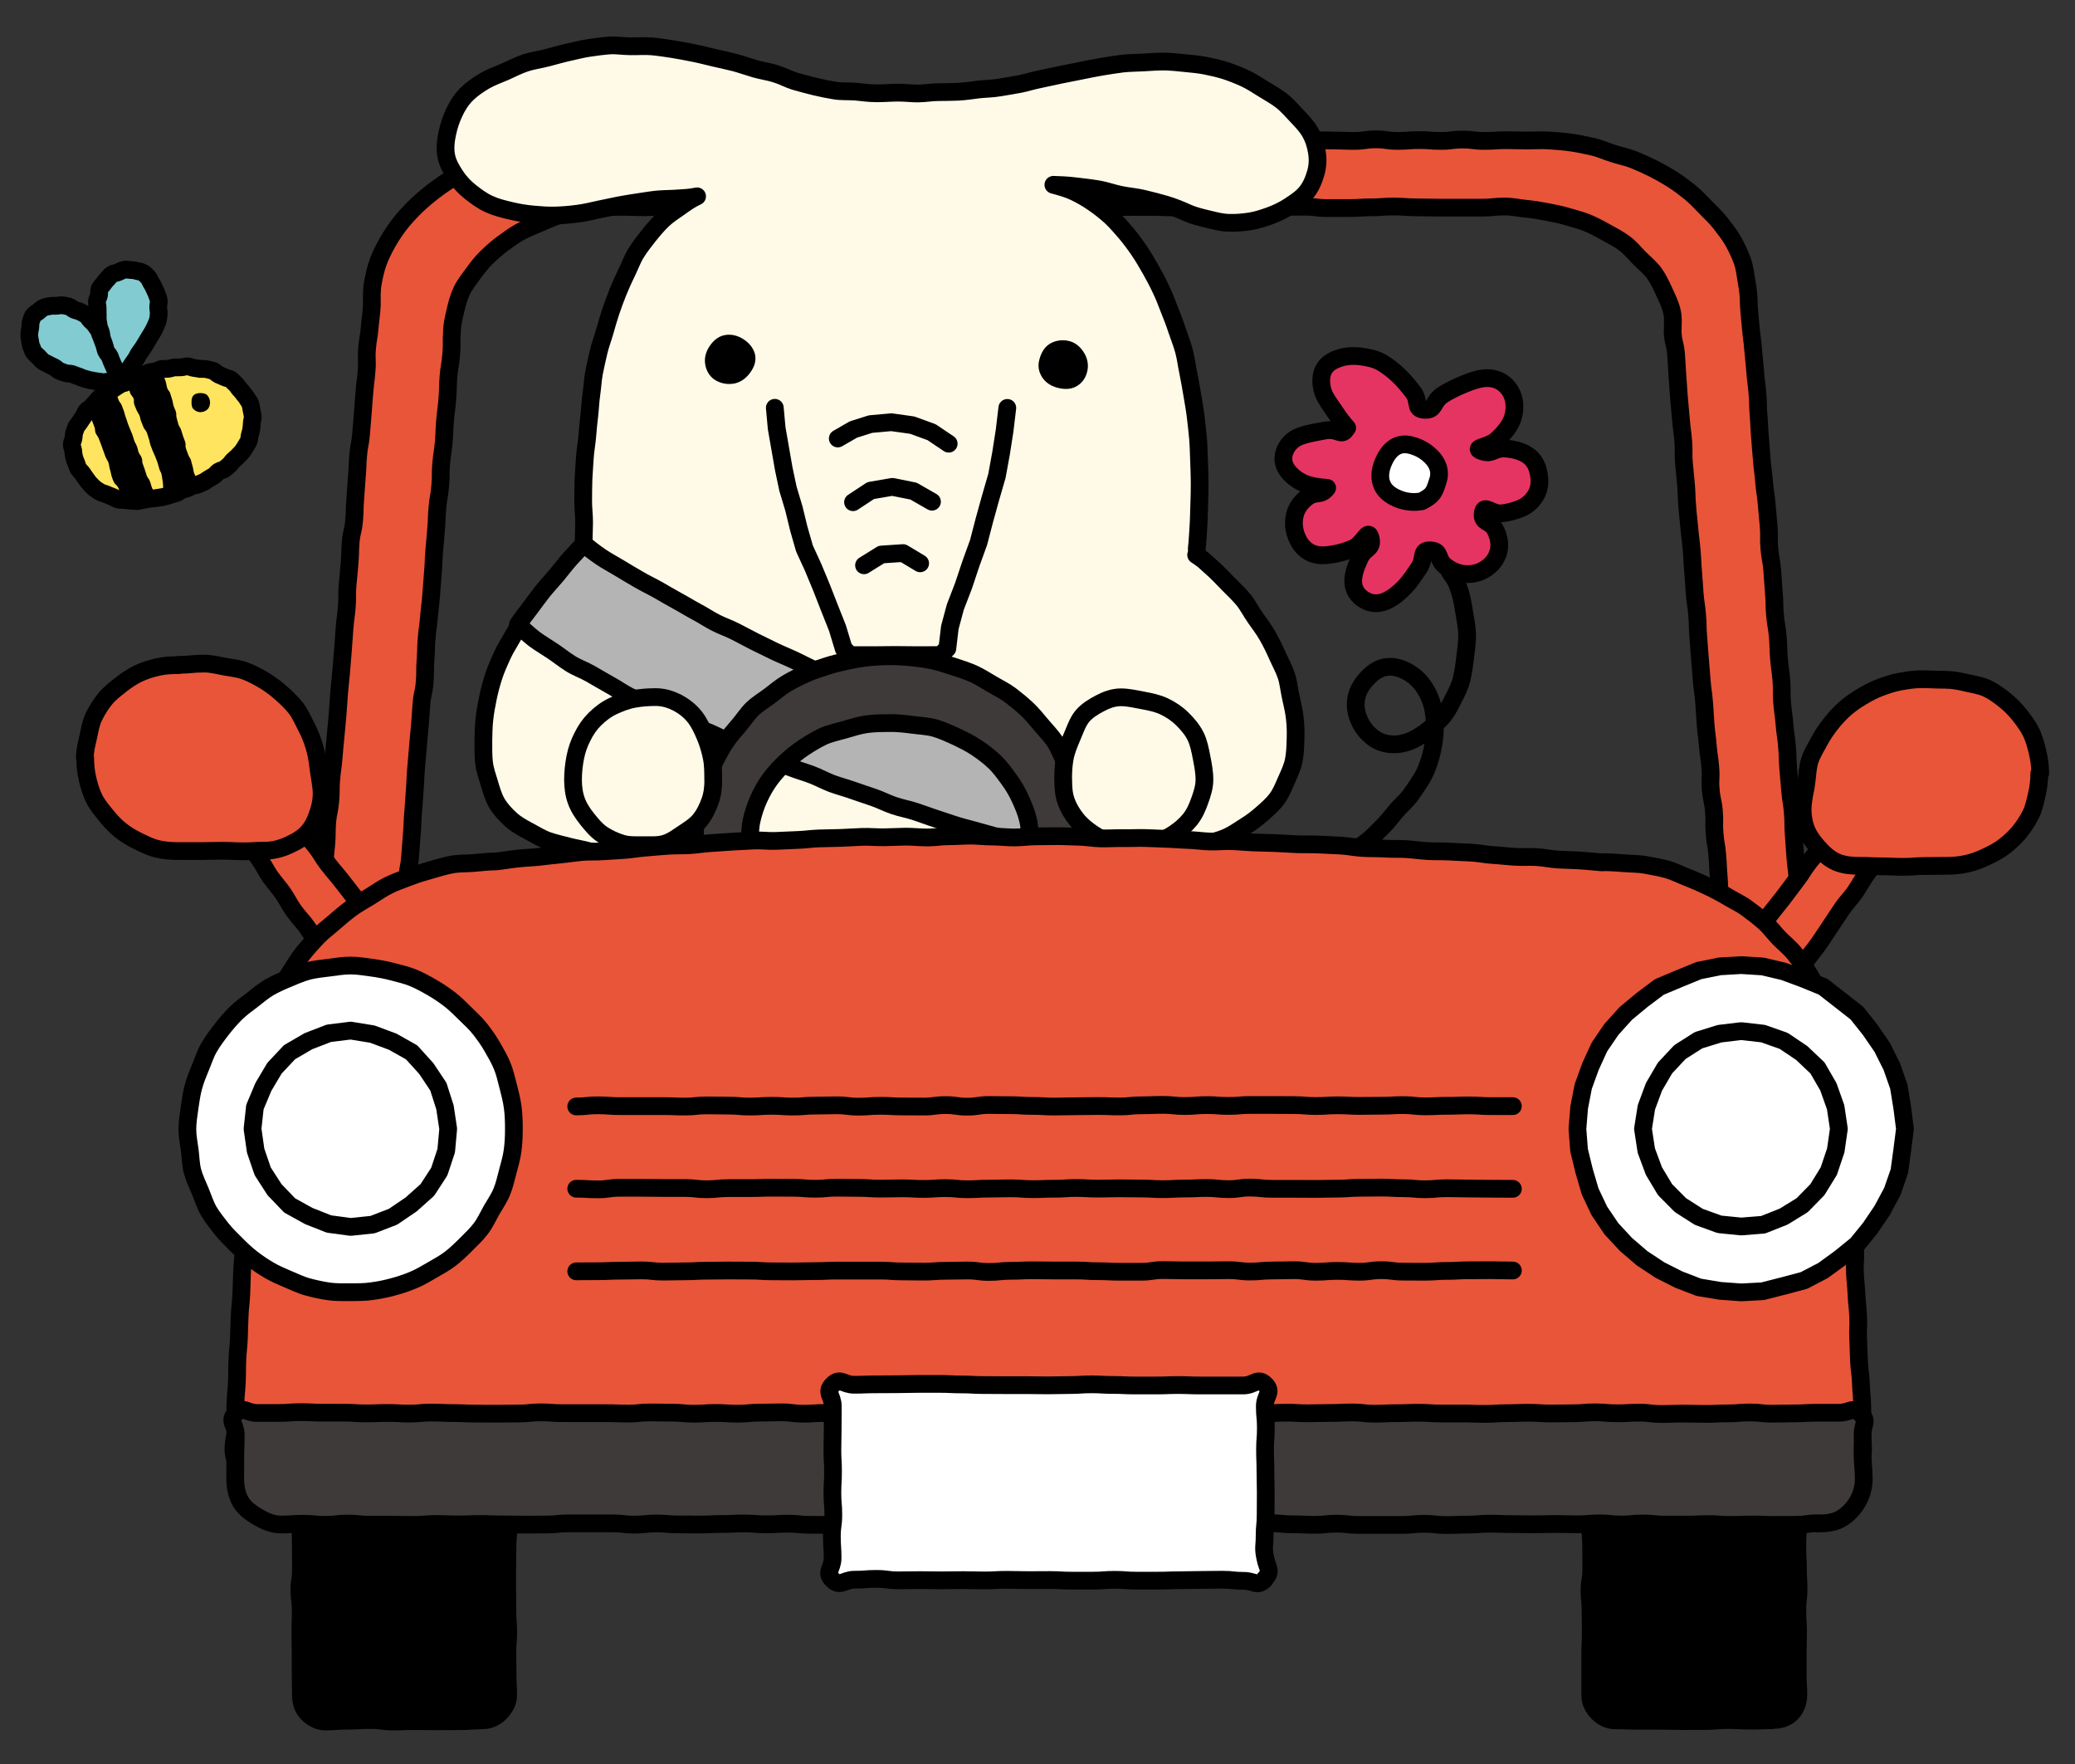 <?xml version="1.0" encoding="UTF-8"?><svg id="_レイヤー_1" xmlns="http://www.w3.org/2000/svg" viewBox="0 0 200 170"><rect x="0" y="0" width="200" height="170" fill="#333333" stroke="none"/><defs><style>.cls-1{fill:#ffe45f;}.cls-2{fill:#82cbd1;}.cls-3{fill:#fffae8;}.cls-4{fill:#3e3a39;}.cls-5{fill:#e63462;}.cls-6{fill:#fff;}.cls-7{fill:none;stroke:#000;stroke-linecap:round;stroke-linejoin:round;stroke-width:1.71px;}.cls-8{fill:#b4b4b5;}.cls-9{fill:#e95539;}</style></defs><path class="cls-9" d="M173.96,93.2c-.09-1.07-.05-1.07-.14-2.13-.09-1.06-.16-1.06-.25-2.12-.09-1.06.03-1.08-.06-2.13-.09-1.06-.16-1.06-.25-2.12-.09-1.06-.13-1.06-.22-2.12-.09-1.06-.06-1.06-.15-2.13-.09-1.06,0-1.07-.09-2.13-.09-1.06-.17-1.06-.26-2.13q-.09-1.06-.18-2.12c-.09-1.06-.03-1.07-.12-2.13-.09-1.06-.15-1.06-.24-2.12-.09-1.06-.14-1.05-.23-2.11-.09-1.06.01-1.06-.07-2.12-.09-1.06-.14-1.05-.23-2.11-.09-1.07-.03-1.07-.12-2.13-.09-1.06-.18-1.06-.27-2.12-.09-1.06-.01-1.07-.11-2.13-.09-1.06-.06-1.06-.15-2.13-.09-1.06-.19-1.06-.28-2.12-.09-1.07.02-1.08-.07-2.15-.09-1.07-.1-1.07-.19-2.13-.09-1.07-.16-1.06-.25-2.13-.09-1.07-.13-1.07-.22-2.14-.09-1.07-.08-1.07-.17-2.13-.09-1.07-.05-1.07-.14-2.14-.09-1.06-.02-1.07-.11-2.13-.09-1.07-.14-1.07-.22-2.14-.09-1.07-.11-1.07-.2-2.14-.09-1.08-.14-1.07-.23-2.15-.09-1.08-.12-1.07-.18-2.15,0-.71-.07-1.4-.2-2.08-.12-.69-.18-1.4-.41-2.06-.24-.65-.54-1.3-.88-1.91-.33-.6-.78-1.16-1.21-1.72-.42-.55-.93-1.02-1.43-1.53-.48-.49-.95-1.01-1.5-1.46-.54-.43-1.09-.86-1.69-1.24-.58-.37-1.19-.72-1.82-1.04-.61-.31-1.25-.6-1.91-.87-.64-.26-1.33-.39-2.01-.61-.66-.2-1.3-.51-1.99-.66-.67-.15-1.36-.3-2.06-.4-.68-.1-1.39-.15-2.1-.2-.69-.05-1.39,0-2.1,0-1.04,0-1.04-.03-2.09-.03s-1.05.07-2.09.07-1.05-.13-2.09-.13-1.05.13-2.09.13-1.04-.08-2.09-.08-1.04.08-2.09.08-1.04-.15-2.09-.15-1.04.15-2.09.15-1.04-.04-2.09-.04-1.04-.03-2.09-.03-1.04.02-2.09.02-1.04.04-2.09.04-1.05-.11-2.1-.11-1.05.03-2.1.03-1.05-.05-2.09-.05-1.04.02-2.09.02-1.04.05-2.09.05-1.04-.03-2.09-.03-1.05-.02-2.09-.02-1.05.07-2.1.07-1.05-.06-2.1-.06-1.05-.01-2.09-.01-1.05,0-2.09,0-1.05.06-2.1.06-1.04-.03-2.08-.03-1.04.05-2.08.05-1.04.07-2.09.07-1.05-.14-2.09-.14-1.05.13-2.1.13-1.05-.11-2.09-.11-1.05.09-2.09.09-1.05-.04-2.1-.04-1.05-.07-2.1-.07-1.05.13-2.1.13-1.05-.1-2.1-.1-1.05.11-2.11.11-1.05-.03-2.1-.03-1.05-.08-2.1-.08-1.05.06-2.1.06-1.05-.03-2.11-.03-1.06.02-2.11.02-1.06,0-2.12,0-1.06,0-2.12,0c-.71,0-1.41.01-2.1.06-.71.05-1.4.15-2.09.25-.7.1-1.38.27-2.06.42-.69.16-1.37.32-2.03.53-.68.21-1.35.42-1.99.68-.66.27-1.26.63-1.87.95-.63.32-1.26.63-1.84,1-.6.39-1.16.8-1.7,1.23-.56.45-1.09.9-1.57,1.39-.5.51-.98,1.02-1.4,1.57-.43.56-.82,1.15-1.16,1.75-.34.61-.67,1.25-.9,1.9-.24.66-.39,1.35-.51,2.04-.12.68-.09,1.39-.09,2.1-.06,1.04-.11,1.04-.2,2.07-.08,1.04-.17,1.04-.26,2.07-.09,1.04.04,1.05-.04,2.09-.08,1.04-.12,1.03-.21,2.07-.09,1.04-.08,1.04-.16,2.07-.08,1.04-.08,1.04-.17,2.07-.09,1.04-.2,1.03-.28,2.07-.08,1.04-.04,1.04-.13,2.08-.09,1.04-.06,1.04-.15,2.08-.08,1.04-.02,1.04-.11,2.08-.09,1.04-.24,1.02-.33,2.06-.08,1.04-.02,1.04-.11,2.09-.08,1.03-.1,1.03-.19,2.06-.08,1.03.01,1.04-.07,2.07-.08,1.03-.14,1.03-.22,2.06-.09,1.04-.06,1.04-.15,2.08-.08,1.04-.08,1.04-.17,2.08-.09,1.04-.11,1.04-.2,2.08-.09,1.04-.06,1.04-.15,2.07-.08,1.04-.1,1.04-.19,2.08-.09,1.04-.11,1.04-.19,2.09-.08,1.04-.14,1.04-.23,2.08-.09,1.04,0,1.05-.09,2.09-.09,1.05-.21,1.04-.3,2.08-.08,1.04,0,1.05-.09,2.09-.09,1.04-.11,1.04-.2,2.08-.08,1.04-.08,1.04-.17,2.08-.09,1.04-.03,1.05-.11,2.1-.09,1.05-.15,1.04-.23,2.09-.09,1.05-.04,1.06-.12,2.11-.09,1.05-.05,1.05-.14,2.1M59.9,19.93c1.06,0,1.06.04,2.13.04s1.06-.07,2.12-.07,1.06.12,2.12.12,1.06-.07,2.12-.07,1.06-.04,2.12-.04,1.06.03,2.12.03,1.06.09,2.12.09,1.06-.08,2.12-.08h2.12c1.06,0,1.06.06,2.13.06s1.06-.06,2.13-.06,1.06-.05,2.13-.05,1.06.1,2.13.1,1.06-.05,2.12-.05,1.06.06,2.12.06,1.06-.09,2.13-.09,1.06.08,2.13.08,1.06.03,2.13.03,1.06-.1,2.13-.1,1.06.11,2.13.11,1.06,0,2.13,0,1.06-.06,2.11-.06,1.06-.04,2.11-.04,1.06,0,2.12,0,1.06.04,2.13.04,1.07.07,2.13.07,1.06-.05,2.13-.05,1.06-.01,2.12-.01,1.06-.06,2.13-.06,1.07,0,2.14,0,1.06-.01,2.13-.01,1.06.13,2.13.13,1.07,0,2.14,0,1.07-.07,2.14-.07,1.07-.08,2.13-.08,1.07.08,2.13.08,1.07.03,2.14.03,1.07,0,2.15,0,1.07,0,2.15,0,1.07-.11,2.15-.11c.69,0,1.36.15,2.03.22.69.06,1.35.17,2.01.3.68.13,1.34.26,1.98.45.66.2,1.32.36,1.94.61.63.27,1.24.59,1.82.92.61.34,1.22.65,1.75,1.05.56.41.99.96,1.46,1.43.49.49,1.03.92,1.42,1.46.4.56.68,1.18.96,1.79.29.62.59,1.24.74,1.89.15.66.07,1.35.07,2.04.07,1.05.24,1.04.33,2.09.08,1.04.05,1.05.13,2.09.09,1.05.06,1.05.15,2.1.09,1.05.1,1.05.19,2.09.09,1.05.13,1.04.22,2.1.09,1.05-.02,1.06.07,2.11.09,1.05.11,1.05.2,2.09.08,1.05.03,1.06.12,2.1.08,1.05.11,1.05.2,2.09.09,1.04.13,1.04.22,2.08.09,1.04.05,1.04.14,2.09.09,1.04.07,1.04.15,2.09.09,1.05.15,1.04.24,2.09.09,1.05.02,1.06.11,2.11.09,1.05.07,1.05.16,2.1.08,1.05.08,1.05.17,2.1.09,1.05.14,1.04.23,2.09.09,1.06.06,1.06.14,2.11.09,1.05.13,1.05.22,2.1.09,1.05.16,1.04.24,2.1.09,1.05-.05,1.06.04,2.12.09,1.05.22,1.04.31,2.09.09,1.05-.03,1.06.06,2.12.08,1.05.18,1.04.26,2.09.09,1.06.05,1.06.14,2.11.09,1.06.01,1.06.1,2.12.09,1.06.22,1.05.31,2.11.09,1.06,0,1.07.08,2.13.06.69.08,1.38-.1,2.01-.19.67-.54,1.27-.95,1.78-.43.54-1.01.9-1.61,1.18-.6.27-1.24.44-1.94.35-.68-.09-1.37-.21-2.08-.29-.68-.08-1.38-.14-2.09-.22-.68-.08-1.38-.16-2.09-.23-.69-.07-1.38-.14-2.09-.21-.69-.06-1.39-.14-2.09-.2-.69-.06-1.39-.1-2.1-.16-.69-.05-1.4-.07-2.1-.12-.69-.05-1.39-.12-2.1-.16-.7-.05-1.4-.13-2.1-.17-.7-.05-1.4-.01-2.11-.05-.7-.04-1.4-.13-2.1-.17-.7-.04-1.4-.06-2.11-.1-.7-.04-1.4-.09-2.11-.12-.7-.03-1.39-.09-2.09-.12-.7-.03-1.4-.07-2.1-.09-.7-.03-1.4-.08-2.1-.11-.7-.02-1.4-.01-2.1-.04-.7-.02-1.4.05-2.11.03-.7-.02-1.4-.06-2.11-.08-.7-.02-1.4-.12-2.11-.13-.7-.01-1.41.1-2.11.09-.7-.01-1.41-.06-2.11-.07-.7,0-1.4,0-2.11-.02-.7,0-1.4-.01-2.11-.02-.7,0-1.41-.12-2.11-.13-.71,0-1.41.04-2.12.04-.71,0-1.41.03-2.12.02-.71,0-1.41.06-2.12.06-.71,0-1.42-.16-2.12-.15-.71,0-1.42.07-2.12.08-.71,0-1.42,0-2.13,0-.71,0-1.42.11-2.13.12-.71,0-1.42-.04-2.13-.02-.71,0-1.42.05-2.13.06-.71.01-1.42.03-2.13.04-.71.02-1.42,0-2.13.03-.71.02-1.42.06-2.13.08-.71.02-1.42.02-2.13.05-.71.02-1.42.03-2.13.05-.71.02-1.42,0-2.13.02-.71.03-1.42.14-2.12.17-.71.03-1.42-.07-2.13-.04-.71.03-1.42.14-2.12.18-.71.03-1.42.04-2.12.08-.71.04-1.42.08-2.12.11-.71.04-1.41.14-2.11.18-.71.04-1.42.03-2.12.07-.71.05-1.41.15-2.11.19-.71.05-1.41.13-2.1.18-.71.05-1.42.06-2.12.12-.71.06-1.42.1-2.11.16-.71.06-1.42.05-2.11.11-.71.06-1.4.15-2.09.22-.71.07-1.42.09-2.11.16-.7.07-1.39.17-2.08.25-.7.08-1.38.26-2.06.35-.7.08-1.38-.04-1.98-.32-.6-.27-1.15-.71-1.58-1.25-.4-.51-.6-1.17-.79-1.83-.18-.62-.32-1.28-.26-1.97.09-1.05.09-1.05.18-2.1.08-1.04.15-1.04.24-2.09.09-1.05-.02-1.06.06-2.11.09-1.05.2-1.04.28-2.09.09-1.05.07-1.05.16-2.1.09-1.05.04-1.06.13-2.11.09-1.05.07-1.05.15-2.1.09-1.05.04-1.05.13-2.1q.09-1.05.18-2.1c.08-1.04.1-1.04.19-2.09.09-1.04.07-1.04.15-2.09.09-1.04.23-1.04.31-2.08.09-1.05,0-1.06.08-2.11.09-1.05.02-1.06.11-2.11.09-1.05.14-1.05.23-2.09.09-1.05.13-1.05.21-2.09.09-1.05.07-1.05.16-2.1.09-1.05.05-1.06.13-2.11.09-1.06.1-1.05.18-2.11.09-1.05.04-1.06.13-2.11.09-1.05.19-1.05.27-2.1.09-1.05,0-1.06.09-2.11.09-1.05.16-1.05.25-2.1.09-1.05.04-1.06.13-2.11.09-1.06.14-1.05.22-2.11.09-1.06.02-1.07.11-2.13.09-1.06.18-1.05.26-2.11.09-1.06,0-1.07.07-2.13,0-.69.17-1.35.32-2.01.15-.66.32-1.32.61-1.94.28-.61.71-1.14,1.12-1.7.39-.54.8-1.07,1.29-1.55.47-.46.98-.91,1.53-1.32.53-.39,1.08-.8,1.68-1.13.58-.32,1.21-.57,1.85-.84.62-.25,1.23-.56,1.89-.76.64-.19,1.32-.27,1.99-.4.66-.13,1.32-.27,2.01-.34.67-.06,1.35-.09,2.04-.09"/><path class="cls-7" d="M173.96,93.2c-.09-1.07-.05-1.07-.14-2.13-.09-1.06-.16-1.06-.25-2.12-.09-1.06.03-1.08-.06-2.13-.09-1.06-.16-1.06-.25-2.12-.09-1.06-.13-1.06-.22-2.12-.09-1.06-.06-1.06-.15-2.13-.09-1.06,0-1.07-.09-2.13-.09-1.06-.17-1.06-.26-2.13q-.09-1.06-.18-2.12c-.09-1.06-.03-1.07-.12-2.13-.09-1.06-.15-1.06-.24-2.12-.09-1.06-.14-1.05-.23-2.11-.09-1.06.01-1.06-.07-2.12-.09-1.06-.14-1.05-.23-2.11-.09-1.07-.03-1.07-.12-2.13-.09-1.06-.18-1.06-.27-2.12-.09-1.06-.01-1.07-.11-2.13-.09-1.06-.06-1.06-.15-2.13-.09-1.06-.19-1.06-.28-2.12-.09-1.07.02-1.08-.07-2.15-.09-1.07-.1-1.07-.19-2.13-.09-1.07-.16-1.06-.25-2.13-.09-1.07-.13-1.07-.22-2.14-.09-1.07-.08-1.07-.17-2.13-.09-1.07-.05-1.07-.14-2.14-.09-1.06-.02-1.07-.11-2.13-.09-1.07-.14-1.07-.22-2.14-.09-1.07-.11-1.07-.2-2.14-.09-1.08-.14-1.07-.23-2.15-.09-1.08-.12-1.07-.18-2.15,0-.71-.07-1.4-.2-2.08-.12-.69-.18-1.4-.41-2.06-.24-.65-.54-1.3-.88-1.91-.33-.6-.78-1.16-1.21-1.72-.42-.55-.93-1.02-1.43-1.53-.48-.49-.95-1.01-1.5-1.46-.54-.43-1.09-.86-1.69-1.24-.58-.37-1.19-.72-1.82-1.04-.61-.31-1.25-.6-1.91-.87-.64-.26-1.33-.39-2.01-.61-.66-.2-1.3-.51-1.99-.66-.67-.15-1.36-.3-2.06-.4-.68-.1-1.39-.15-2.1-.2-.69-.05-1.39,0-2.1,0-1.04,0-1.04-.03-2.09-.03s-1.05.07-2.09.07-1.05-.13-2.09-.13-1.05.13-2.09.13-1.04-.08-2.09-.08-1.04.08-2.09.08-1.04-.15-2.09-.15-1.04.15-2.09.15-1.04-.04-2.09-.04-1.04-.03-2.09-.03-1.04.02-2.09.02-1.04.04-2.09.04-1.05-.11-2.1-.11-1.05.03-2.1.03-1.05-.05-2.09-.05-1.04.02-2.09.02-1.04.05-2.09.05-1.04-.03-2.09-.03-1.05-.02-2.09-.02-1.05.07-2.1.07-1.05-.06-2.1-.06-1.05-.01-2.09-.01-1.05,0-2.09,0-1.05.06-2.1.06-1.04-.03-2.08-.03-1.04.05-2.08.05-1.04.07-2.09.07-1.05-.14-2.09-.14-1.05.13-2.1.13-1.05-.11-2.09-.11-1.05.09-2.09.09-1.05-.04-2.1-.04-1.05-.07-2.1-.07-1.05.13-2.1.13-1.05-.1-2.1-.1-1.05.11-2.11.11-1.05-.03-2.1-.03-1.05-.08-2.1-.08-1.05.06-2.1.06-1.05-.03-2.11-.03-1.06.02-2.11.02-1.06,0-2.12,0-1.06,0-2.12,0c-.71,0-1.41.01-2.1.06-.71.05-1.4.15-2.09.25-.7.1-1.38.27-2.06.42-.69.16-1.37.32-2.03.53-.68.21-1.35.42-1.99.68-.66.27-1.26.63-1.87.95-.63.32-1.26.63-1.84,1-.6.39-1.16.8-1.7,1.23-.56.45-1.09.9-1.57,1.39-.5.51-.98,1.02-1.4,1.57-.43.56-.82,1.15-1.16,1.75-.34.61-.67,1.25-.9,1.9-.24.66-.39,1.35-.51,2.04-.12.68-.09,1.39-.09,2.1-.06,1.04-.11,1.04-.2,2.07-.08,1.04-.17,1.04-.26,2.07-.09,1.04.04,1.05-.04,2.09-.08,1.04-.12,1.03-.21,2.07-.09,1.04-.08,1.04-.16,2.07-.08,1.04-.08,1.04-.17,2.07-.09,1.04-.2,1.03-.28,2.07-.08,1.04-.04,1.04-.13,2.08-.09,1.04-.06,1.04-.15,2.08-.08,1.04-.02,1.04-.11,2.08-.09,1.04-.24,1.02-.33,2.06-.08,1.04-.02,1.04-.11,2.09-.08,1.03-.1,1.03-.19,2.06-.08,1.03.01,1.04-.07,2.07-.08,1.03-.14,1.03-.22,2.06-.09,1.04-.06,1.04-.15,2.08-.08,1.04-.08,1.04-.17,2.08-.09,1.04-.11,1.04-.2,2.08-.09,1.04-.06,1.04-.15,2.07-.08,1.04-.1,1.04-.19,2.08-.09,1.04-.11,1.04-.19,2.09-.08,1.04-.14,1.04-.23,2.08-.09,1.04,0,1.05-.09,2.09-.09,1.05-.21,1.04-.3,2.08-.08,1.04,0,1.05-.09,2.09-.09,1.04-.11,1.04-.2,2.08-.08,1.04-.08,1.04-.17,2.08-.09,1.04-.03,1.05-.11,2.1-.09,1.05-.15,1.04-.23,2.09-.09,1.05-.04,1.06-.12,2.11-.09,1.05-.05,1.05-.14,2.1M59.9,19.93c1.06,0,1.06.04,2.13.04s1.06-.07,2.12-.07,1.06.12,2.12.12,1.06-.07,2.12-.07,1.06-.04,2.12-.04,1.06.03,2.12.03,1.06.09,2.12.09,1.06-.08,2.12-.08h2.12c1.06,0,1.06.06,2.13.06s1.06-.06,2.13-.06,1.06-.05,2.13-.05,1.06.1,2.13.1,1.06-.05,2.12-.05,1.06.06,2.12.06,1.06-.09,2.13-.09,1.06.08,2.13.08,1.06.03,2.13.03,1.06-.1,2.13-.1,1.06.11,2.13.11,1.06,0,2.13,0,1.06-.06,2.11-.06,1.06-.04,2.11-.04,1.06,0,2.12,0,1.06.04,2.13.04,1.07.07,2.13.07,1.06-.05,2.13-.05,1.06-.01,2.12-.01,1.06-.06,2.13-.06,1.07,0,2.14,0,1.06-.01,2.13-.01,1.06.13,2.13.13,1.07,0,2.14,0,1.07-.07,2.14-.07,1.07-.08,2.13-.08,1.07.08,2.13.08,1.07.03,2.14.03,1.07,0,2.15,0,1.07,0,2.15,0,1.07-.11,2.15-.11c.69,0,1.36.15,2.03.22.69.06,1.35.17,2.01.3.68.13,1.34.26,1.98.45.66.2,1.32.36,1.94.61.63.27,1.24.59,1.82.92.61.34,1.22.65,1.75,1.05.56.41.99.96,1.46,1.43.49.49,1.03.92,1.42,1.46.4.56.68,1.18.96,1.79.29.62.59,1.24.74,1.89.15.66.07,1.35.07,2.04.07,1.05.24,1.04.33,2.09.08,1.04.05,1.05.13,2.09.09,1.05.06,1.05.15,2.1.09,1.05.1,1.05.19,2.09.09,1.05.13,1.04.22,2.1.09,1.05-.02,1.06.07,2.11.09,1.05.11,1.05.2,2.09.08,1.05.03,1.06.12,2.1.08,1.05.11,1.05.2,2.09.09,1.04.13,1.04.22,2.08.09,1.04.05,1.04.14,2.09.09,1.04.07,1.04.15,2.09.09,1.05.15,1.04.24,2.09.09,1.05.02,1.06.11,2.11.09,1.05.07,1.05.16,2.1.08,1.05.08,1.05.17,2.1.09,1.05.14,1.04.23,2.09.09,1.06.06,1.06.14,2.11.09,1.05.13,1.05.22,2.1.09,1.05.16,1.04.24,2.1.09,1.05-.05,1.06.04,2.12.09,1.05.22,1.04.31,2.09.09,1.05-.03,1.06.06,2.12.08,1.05.18,1.04.26,2.09.09,1.06.05,1.06.14,2.11.09,1.06.01,1.06.1,2.12.09,1.06.22,1.05.31,2.11.09,1.06,0,1.07.08,2.13.06.69.08,1.38-.1,2.01-.19.67-.54,1.27-.95,1.78-.43.54-1.01.9-1.61,1.18-.6.27-1.24.44-1.94.35-.68-.09-1.37-.21-2.08-.29-.68-.08-1.38-.14-2.09-.22-.68-.08-1.38-.16-2.09-.23-.69-.07-1.38-.14-2.09-.21-.69-.06-1.39-.14-2.09-.2-.69-.06-1.39-.1-2.1-.16-.69-.05-1.4-.07-2.1-.12-.69-.05-1.39-.12-2.1-.16-.7-.05-1.4-.13-2.1-.17-.7-.05-1.4-.01-2.11-.05-.7-.04-1.4-.13-2.1-.17-.7-.04-1.4-.06-2.11-.1-.7-.04-1.4-.09-2.11-.12-.7-.03-1.39-.09-2.09-.12-.7-.03-1.4-.07-2.1-.09-.7-.03-1.4-.08-2.1-.11-.7-.02-1.4-.01-2.1-.04-.7-.02-1.4.05-2.11.03-.7-.02-1.4-.06-2.11-.08-.7-.02-1.4-.12-2.11-.13-.7-.01-1.41.1-2.11.09-.7-.01-1.41-.06-2.11-.07-.7,0-1.4,0-2.11-.02-.7,0-1.4-.01-2.11-.02-.7,0-1.41-.12-2.11-.13-.71,0-1.41.04-2.12.04-.71,0-1.41.03-2.12.02-.71,0-1.41.06-2.12.06-.71,0-1.42-.16-2.12-.15-.71,0-1.42.07-2.12.08-.71,0-1.42,0-2.13,0-.71,0-1.42.11-2.13.12-.71,0-1.42-.04-2.13-.02-.71,0-1.42.05-2.13.06-.71.01-1.42.03-2.13.04-.71.02-1.42,0-2.13.03-.71.02-1.42.06-2.13.08-.71.02-1.42.02-2.13.05-.71.02-1.42.03-2.13.05-.71.02-1.42,0-2.13.02-.71.03-1.42.14-2.12.17-.71.03-1.42-.07-2.13-.04-.71.03-1.42.14-2.12.18-.71.03-1.42.04-2.12.08-.71.04-1.42.08-2.12.11-.71.04-1.41.14-2.11.18-.71.04-1.42.03-2.12.07-.71.05-1.41.15-2.11.19-.71.05-1.41.13-2.1.18-.71.05-1.42.06-2.12.12-.71.06-1.42.1-2.11.16-.71.06-1.42.05-2.11.11-.71.06-1.4.15-2.09.22-.71.07-1.42.09-2.11.16-.7.07-1.39.17-2.08.25-.7.08-1.38.26-2.06.35-.7.08-1.38-.04-1.98-.32-.6-.27-1.15-.71-1.58-1.25-.4-.51-.6-1.17-.79-1.83-.18-.62-.32-1.28-.26-1.97.09-1.05.09-1.05.18-2.1.08-1.04.15-1.04.24-2.09.09-1.05-.02-1.06.06-2.11.09-1.05.2-1.04.28-2.09.09-1.05.07-1.05.16-2.1.09-1.05.04-1.06.13-2.11.09-1.05.07-1.05.15-2.1.09-1.05.04-1.05.13-2.1q.09-1.05.18-2.1c.08-1.04.1-1.04.19-2.09.09-1.04.07-1.04.15-2.09.09-1.04.23-1.04.31-2.08.09-1.05,0-1.06.08-2.11.09-1.05.02-1.06.11-2.11.09-1.05.14-1.05.23-2.09.09-1.05.13-1.05.21-2.09.09-1.05.07-1.05.16-2.1.09-1.05.05-1.06.13-2.11.09-1.06.1-1.05.18-2.11.09-1.05.04-1.06.13-2.11.09-1.05.19-1.05.27-2.1.09-1.05,0-1.06.09-2.11.09-1.05.16-1.05.25-2.1.09-1.05.04-1.06.13-2.11.09-1.06.14-1.05.22-2.11.09-1.06.02-1.07.11-2.13.09-1.06.18-1.05.26-2.11.09-1.06,0-1.07.07-2.13,0-.69.17-1.35.32-2.01.15-.66.32-1.32.61-1.94.28-.61.71-1.14,1.12-1.7.39-.54.8-1.07,1.29-1.55.47-.46.98-.91,1.53-1.32.53-.39,1.08-.8,1.68-1.13.58-.32,1.21-.57,1.85-.84.62-.25,1.23-.56,1.89-.76.64-.19,1.32-.27,1.99-.4.66-.13,1.32-.27,2.01-.34.67-.06,1.35-.09,2.04-.09Z"/><path class="cls-3" d="M56.28,52.39c-.74.71-.52.58-1.38,1.51-.4.43-.91.91-1.41,1.5-.42.49-.82,1.06-1.27,1.63-.41.52-.78,1.1-1.19,1.68-.39.55-.77,1.13-1.14,1.72-.37.58-.73,1.16-1.06,1.77-.33.61-.75,1.18-1.01,1.81-.27.65-.44,1.33-.63,1.97-.19.68-.42,1.35-.49,2.02-.07.7.03,1.39.12,2.06.1.73.19,1.42.31,2.05.14.74.29,1.42.46,2.03.2.73.37,1.4.61,1.98.29.71.7,1.27,1.03,1.79.41.66.82,1.19,1.24,1.62.56.56,1.06,1.02,1.57,1.36.63.43,1.25.68,1.65,1.13.96.4.73.14,2.06.18.58.02,1.28-.1,2.08-.07.63.02,1.31.16,2.06.18.65.02,1.34,0,2.06.03.66.02,1.35-.07,2.07-.05.67.02,1.36.18,2.07.2.68.02,1.37-.06,2.08-.05.68.02,1.37.03,2.08.05.68.02,1.37.13,2.08.14.68.02,1.37,0,2.06.01.68.01,1.37.06,2.07.08.69.01,1.38,0,2.07.02.69.01,1.38,0,2.08.02.69.01,1.38-.03,2.08-.01.69.01,1.39.08,2.08.08.7.01,1.4-.07,2.09-.06.7.01,1.4.09,2.09.1.7,0,1.4.11,2.1.11.7,0,1.39-.11,2.09-.1.7,0,1.39.04,2.08.05.7,0,1.4.09,2.08.09.7,0,1.4-.01,2.08-.01s1.4-.02,2.09-.02c.71,0,1.41-.05,2.09-.06.71,0,1.41-.06,2.08-.07.72-.01,1.41,0,2.08-.02.72-.02,1.42,0,2.08-.03.74-.02,1.44.01,2.1-.01.75-.04,1.44-.13,2.08-.18.79-.06,1.49-.04,2.07-.12,1.06-.13,1.73-.37,1.96-.56.51-.43,1.01-.92,1.53-1.42.49-.48,1.01-.95,1.47-1.48.45-.52.87-1.09,1.27-1.66.4-.57.77-1.16,1.09-1.78.32-.62.62-1.25.84-1.92.21-.65.42-1.34.51-2.03.09-.68-.02-1.38-.08-2.09-.05-.67-.13-1.36-.33-2.05-.2-.7-.38-1.4-.61-2.04-.25-.7-.49-1.37-.76-2-.3-.68-.72-1.26-1.03-1.87-.34-.66-.6-1.33-.95-1.9-.39-.64-.85-1.18-1.25-1.72-.46-.63-.94-1.15-1.37-1.64-.54-.61-1-1.14-1.44-1.54-.98-.89-1.21-.33-1.69-1.25.08-.73.23-1.47.28-2.19.05-.73.07-1.45.09-2.16.03-.73.11-1.45.11-2.16,0-.73-.16-1.44-.18-2.16-.03-.73-.05-1.44-.11-2.16-.06-.73,0-1.46-.08-2.16-.08-.72-.29-1.42-.4-2.12-.12-.72-.3-1.42-.45-2.11-.15-.71-.22-1.44-.4-2.13-.18-.71-.35-1.41-.56-2.08-.22-.7-.52-1.36-.77-2.02-.26-.68-.58-1.33-.87-1.97-.3-.67-.65-1.29-.99-1.91-.35-.65-.73-1.26-1.12-1.84-.41-.61-.73-1.27-1.18-1.81-.47-.56-.96-1.11-1.47-1.59-.53-.51-1.12-.94-1.69-1.35-.59-.42-1.23-.77-1.86-1.08-.65-.32-1.31-.57-2-.76.58.02,1.33.02,2.18.13.67.08,1.39.29,2.15.42.7.12,1.43.25,2.16.39.73.15,1.46.29,2.15.46.76.18,1.49.32,2.15.51.82.24,1.54.46,2.07.71.64.29,1.26.62,1.92.78.68.16,1.38.22,2.06.25.7.03,1.39-.07,2.06-.17.7-.11,1.36-.3,1.99-.53.67-.25,1.29-.54,1.84-.91.6-.39,1.17-.8,1.59-1.31.45-.55.8-1.16.99-1.81.19-.64.21-1.34.1-2.05-.1-.62-.37-1.24-.75-1.9-.31-.54-.72-1.08-1.24-1.63-.43-.46-.93-.92-1.53-1.38-.51-.4-1.03-.86-1.66-1.25-.57-.36-1.16-.69-1.76-.97-.61-.28-1.26-.45-1.9-.66-.63-.21-1.28-.34-1.94-.47-.65-.13-1.29-.37-1.96-.44-.66-.07-1.33,0-2.01,0-.66-.01-1.32.06-2,.1-.66.04-1.32.08-2,.16-.66.08-1.32.16-1.99.28-.65.11-1.32.17-1.99.31-.69.15-1.35.23-1.96.36-.71.15-1.36.28-1.96.41-.72.15-1.35.43-1.94.54-.73.14-1.39.23-1.97.33-.75.13-1.4.23-1.99.3-.71.09-1.34.17-1.97.2-.63.03-1.27-.08-1.98-.08-.59,0-1.23.12-1.98.12-.59,0-1.25.04-1.99.05-.72.01-1.38-.13-1.99-.14-.73-.01-1.39.04-2,0-.71-.05-1.34-.19-1.96-.29-.66-.1-1.32-.08-1.96-.24-.61-.15-1.2-.45-1.87-.65-.59-.17-1.21-.38-1.9-.59-.67-.21-1.35-.33-1.97-.51-.68-.2-1.35-.32-1.98-.49-.69-.18-1.35-.34-1.98-.49-.69-.17-1.34-.34-1.98-.47-.7-.14-1.34-.36-1.98-.46-.7-.11-1.37-.21-2.03-.27-.7-.06-1.38.04-2.04.03-.69-.01-1.36,0-2.02.04-.68.04-1.34.08-2.01.18-.66.09-1.31.26-1.99.4-.65.14-1.33.18-2.01.35-.76.2-1.43.48-2.07.68-.75.24-1.43.46-2.03.71-.75.31-1.42.58-1.97.91-.7.42-1.18.97-1.63,1.41-.57.56-1,1.1-1.29,1.7-.32.66-.58,1.32-.74,2.02-.16.73-.03,1.46.09,2.15.13.7.39,1.35.8,1.96.38.57.78,1.18,1.38,1.65.53.42,1.18.75,1.87,1.06.62.28,1.3.53,2.04.71.66.16,1.38.28,2.13.35.68.06,1.4.04,2.16.02.69-.02,1.41-.08,2.16-.18.69-.09,1.4-.23,2.13-.39.7-.15,1.34-.19,1.9-.3.73-.14,1.33-.34,1.87-.42.79-.12,1.4-.14,1.92-.17.7-.05,1.24-.09,1.87-.14.52-.05,1.07-.07,1.84-.23-.62.28-1.17.61-1.74,1-.55.38-1.03.87-1.53,1.35-.48.46-1.01.9-1.44,1.46-.41.52-.83,1.07-1.2,1.67-.35.56-.63,1.19-.95,1.82-.29.6-.55,1.23-.82,1.88-.25.62-.46,1.27-.68,1.94-.21.63-.49,1.26-.68,1.94-.17.64-.31,1.32-.46,2-.15.66-.18,1.35-.31,2.04-.12.66-.3,1.32-.4,2.01-.1.67-.11,1.35-.19,2.05-.08.67-.26,1.33-.32,2.03-.06.67.01,1.36-.03,2.06-.04.68-.08,1.36-.11,2.06-.03.68-.11,1.36-.12,2.05-.01.68-.06,1.37-.06,2.07,0,.68.08,1.37.1,2.07"/><path class="cls-3" d="M116.05,82.42s0,0,0,0c-.59.07-1.29.12-2.1.18-.64.04-1.35.04-2.11.07-.66.03-1.37.04-2.11.06-.68.02-1.38.03-2.11.05-.68.01-1.38.08-2.11.09-.68.01-1.39.08-2.11.09-.69,0-1.39.02-2.1.02-.7,0-1.4-.12-2.12-.12s-1.41,0-2.12,0c-.7,0-1.4.1-2.12.09-.7,0-1.41.02-2.11.01-.71,0-1.43-.06-2.14-.07-.64-.28-1.31-.51-1.96-.8-.64-.29-1.23-.7-1.87-.99-.64-.3-1.33-.49-1.97-.8-.63-.3-1.26-.64-1.89-.96-.63-.31-1.29-.58-1.92-.9-.63-.32-1.2-.76-1.83-1.08-.63-.33-1.25-.67-1.88-1-.63-.33-1.3-.59-1.92-.93-.63-.34-1.23-.73-1.85-1.06-.63-.34-1.23-.73-1.85-1.07-.63-.35-1.3-.61-1.92-.95-.62-.35-1.23-.74-1.84-1.09-.62-.36-1.25-.69-1.86-1.04-.62-.36-1.21-.76-1.81-1.11-.62-.37-1.2-.77-1.8-1.13-.62-.37-1.28-.63-1.87-.99-.62-.37-1.21-.75-1.8-1.11-.62-.38-1.18-.81-1.77-1.17-.62-.39-1.25-.71-1.83-1.07-.63-.39-1.22-.77-1.79-1.13-.64-.41-1.24-.77-1.79-1.12-.66-.42-1.25-.83-1.77-1.17.39-.61.82-1.2,1.23-1.77.43-.6.88-1.15,1.3-1.68.47-.6.9-1.17,1.33-1.67.53-.62,1.03-1.06,1.43-1.48.49.32,1.09.61,1.78,1.06.53.35,1.11.75,1.76,1.16.55.35,1.14.74,1.77,1.14.57.36,1.15.76,1.77,1.15.58.36,1.23.65,1.85,1.03.58.36,1.13.81,1.75,1.19.59.36,1.23.67,1.85,1.04.59.35,1.22.66,1.83,1.03.6.35,1.14.82,1.75,1.18.6.35,1.21.7,1.83,1.06.61.35,1.2.73,1.82,1.08.61.35,1.25.65,1.87,1,.61.34,1.23.69,1.85,1.03.61.34,1.24.65,1.87.99.62.34,1.27.61,1.9.95.62.33,1.23.69,1.86,1.02.63.33,1.22.72,1.85,1.05.63.32,1.3.59,1.93.91.64.32,1.3.59,1.94.9.64.31,1.26.67,1.9.98.65.3,1.28.63,1.92.93.65.3,1.29.61,1.94.9.66.29,1.34.51,1.98.78.66.28,1.27.66,1.92.93.67.27,1.35.46,2.01.71.67.26,1.35.46,2.01.69.68.24,1.31.58,1.97.8.69.23,1.39.37,2.05.57.7.2,1.39.34,2.06.51.71.18,1.38.42,2.05.55.72.14,1.43.19,2.1.28.73.09,1.43.19,2.1.22"/><path class="cls-7" d="M115.35,52.89c.08-.71.11-1.42.16-2.13.05-.72.05-1.43.08-2.14.03-.72.04-1.43.04-2.13s-.04-1.43-.06-2.13c-.03-.72-.04-1.43-.1-2.13-.06-.72-.15-1.42-.23-2.12-.08-.71-.22-1.41-.33-2.1-.12-.71-.24-1.41-.38-2.09-.15-.7-.23-1.42-.41-2.09-.18-.7-.46-1.36-.68-2.03-.22-.68-.48-1.35-.74-1.99-.26-.68-.51-1.34-.82-1.97-.31-.66-.64-1.28-.98-1.88-.36-.63-.72-1.25-1.11-1.82-.41-.6-.83-1.17-1.28-1.7-.47-.55-.94-1.09-1.44-1.56-.54-.49-1.1-.93-1.67-1.32-.59-.41-1.21-.77-1.84-1.07-.64-.3-1.35-.5-2.03-.68.58.02,1.36.04,2.2.15.67.08,1.41.16,2.17.29.7.12,1.41.39,2.13.53.73.15,1.47.2,2.17.37.76.18,1.49.37,2.14.56.82.24,1.51.54,2.04.78.64.29,1.31.45,1.97.61.68.16,1.35.35,2.03.37.7.03,1.4-.03,2.07-.13.7-.11,1.36-.33,1.99-.56.67-.25,1.29-.55,1.85-.92.6-.39,1.19-.79,1.61-1.3.45-.55.72-1.2.91-1.85.19-.64.24-1.32.12-2.04-.1-.62-.28-1.29-.66-1.94-.31-.55-.79-1.05-1.31-1.6-.44-.46-.88-.99-1.47-1.45-.51-.39-1.12-.73-1.75-1.12-.58-.36-1.14-.73-1.74-1.01-.61-.28-1.23-.53-1.87-.74-.64-.2-1.29-.35-1.95-.48-.65-.13-1.32-.18-1.99-.25-.66-.07-1.32-.14-2-.15-.66,0-1.32.05-2.01.09-.66.04-1.33.03-2,.11-.66.08-1.32.19-1.99.3-.65.11-1.31.24-1.98.38-.7.15-1.35.26-1.96.39-.71.15-1.36.29-1.96.42-.72.14-1.36.35-1.96.47-.73.14-1.39.24-1.97.34-.75.13-1.41.12-2,.19-.71.09-1.33.18-1.97.22-.63.03-1.26.03-1.98.04-.59,0-1.23.12-1.97.13-.59,0-1.25-.09-2-.08-.72.01-1.38.07-1.99.06-.73,0-1.38-.11-1.99-.16-.71-.05-1.37,0-1.98-.1-.66-.11-1.29-.23-1.94-.39-.61-.15-1.24-.32-1.92-.51-.59-.18-1.17-.51-1.86-.72-.67-.21-1.35-.3-1.98-.48-.68-.2-1.32-.43-1.95-.6-.69-.18-1.35-.31-1.99-.46-.69-.16-1.35-.34-1.98-.46-.7-.14-1.36-.27-2-.37-.7-.11-1.37-.21-2.02-.27-.7-.06-1.37,0-2.04-.01-.69,0-1.36-.12-2.03-.08-.67.05-1.34.14-2.01.24-.66.09-1.31.28-1.99.42-.64.14-1.29.33-1.97.51-.76.2-1.48.29-2.12.5-.75.24-1.38.59-1.98.85-.74.31-1.41.56-1.96.88-.71.42-1.29.83-1.74,1.28-.57.56-.93,1.17-1.21,1.77-.32.66-.53,1.33-.68,2.03-.16.73-.23,1.47-.1,2.16.13.7.5,1.33.91,1.95.38.57.86,1.09,1.46,1.56.54.42,1.11.85,1.81,1.16.62.28,1.32.46,2.06.63.66.16,1.37.28,2.13.35.68.06,1.4.12,2.15.1.69-.02,1.42-.08,2.16-.18.69-.09,1.4-.25,2.13-.42.7-.15,1.32-.28,1.88-.39.73-.14,1.35-.23,1.89-.31.79-.12,1.39-.22,1.91-.26.7-.05,1.25-.04,1.87-.09.52-.04,1.05-.04,1.82-.2-.62.28-1.12.64-1.68,1.04-.55.39-1.13.75-1.63,1.23-.48.46-.92.98-1.36,1.53-.41.52-.84,1.06-1.21,1.66-.35.56-.58,1.22-.89,1.85-.3.6-.57,1.22-.84,1.87-.25.62-.49,1.26-.71,1.92-.21.63-.4,1.28-.59,1.96-.18.64-.44,1.29-.59,1.97-.15.66-.31,1.32-.44,2.01-.12.66-.15,1.35-.25,2.04-.1.67-.12,1.35-.2,2.05-.08.67-.15,1.34-.2,2.04-.06.67-.19,1.35-.23,2.04-.04.68-.1,1.37-.13,2.06-.03.67-.02,1.36-.03,2.05-.01.68.09,1.37.09,2.07,0,.68-.05,1.37-.04,2.07,0,.55.01.55.02,1.11"/><path class="cls-7" d="M139.73,55.09c.57.91.56.64.97,1.9.19.58.31,1.3.44,2.09.11.64.25,1.35.27,2.12.01.67-.1,1.39-.19,2.15-.08.68-.17,1.39-.35,2.13-.15.61-.44,1.2-.75,1.8-.3.58-.58,1.18-.99,1.69-.42.52-.94.94-1.43,1.35-.53.43-1.07.79-1.65,1.04-.63.27-1.26.4-1.89.37-.63-.04-1.24-.2-1.81-.63-.66-.5-1.07-1.08-1.33-1.67-.32-.7-.42-1.41-.3-2.1.12-.73.5-1.35.98-1.88.49-.55,1.07-1,1.78-1.14.66-.13,1.37,0,2.09.38.73.39,1.28.91,1.69,1.53.42.63.73,1.36.88,2.12.14.75.2,1.55.15,2.31-.06.8-.21,1.59-.4,2.29-.24.86-.56,1.62-.88,2.13-.36.57-.72,1.11-1.08,1.6-.41.55-.92.96-1.31,1.42-.46.54-.84,1.06-1.26,1.48-.53.52-.97,1-1.38,1.34-.94.77-.78.54-1.61.99"/><path class="cls-5" d="M129.83,41.22c-.54,1.02-.75-.02-2.24.29-.62.13-1.39.22-2.24.52-.81.29-1.25.84-1.49,1.39-.26.63-.23,1.32.26,1.96.36.46.91.95,1.69,1.25.57.22,1.3.33,2.11.39-.66.86-1.06.24-1.95.92-.54.41-1.01.99-1.18,1.76-.12.59-.13,1.31.24,2.15.33.75.84,1.23,1.4,1.47.61.26,1.33.22,2.03.1.68-.11,1.38-.32,1.97-.58,1.02-.46,1.43-1.98,1.67-1,.28,1.12-.56.87-1.05,1.98-.32.7-.64,1.49-.62,2.23.02.75.39,1.42,1.23,1.85.68.35,1.4.29,2.08-.05.6-.3,1.18-.77,1.7-1.33.51-.54.91-1.18,1.29-1.73.69-.99.09-1.81,1.16-1.75,1.06.06.54.82,1.42,1.51.53.41,1.18.74,1.94.77.61.03,1.32-.06,2.04-.57.72-.51,1.03-1.12,1.16-1.68.16-.7-.02-1.4-.32-2-.48-.95-1.35-.61-1.21-1.63.13-.92.82.14,1.84.03.58-.06,1.23-.23,1.81-.47.58-.24,1.06-.65,1.39-1.17.3-.45.47-1.01.41-1.75-.09-.99-.44-1.68-.99-2.11-.63-.48-1.49-.69-2.27-.74-1.24-.07-1.23.65-2.34.23-.87-.33.73-.36,1.49-1.06.43-.39.89-.88,1.22-1.42.33-.54.49-1.16.49-1.78,0-.56-.12-1.16-.56-1.75-.52-.69-1.25-1-2.02-1.01-.71-.01-1.49.25-2.24.56-.73.3-1.47.65-2.07,1.04-1.08.7-.67,1.53-1.81,1.45-1.01-.07-.37-.81-1.09-1.73-.37-.48-.82-1.04-1.34-1.54-.48-.46-1.04-.91-1.62-1.26-.59-.35-1.28-.5-1.94-.59-.76-.11-1.46-.07-2.07.11-.74.22-1.36.58-1.65,1.2-.25.53-.3,1.25-.04,2.08.18.56.6,1.12,1.07,1.81.35.51.72,1.08,1.26,1.66"/><path class="cls-7" d="M129.83,41.22c-.54,1.02-.75-.02-2.24.29-.62.13-1.39.22-2.24.52-.81.29-1.25.84-1.49,1.39-.26.63-.23,1.32.26,1.96.36.46.91.95,1.69,1.25.57.22,1.3.33,2.11.39-.66.86-1.06.24-1.95.92-.54.41-1.01.99-1.18,1.76-.12.59-.13,1.31.24,2.15.33.75.84,1.23,1.4,1.47.61.26,1.33.22,2.03.1.68-.11,1.38-.32,1.97-.58,1.02-.46,1.43-1.98,1.67-1,.28,1.12-.56.87-1.05,1.98-.32.7-.64,1.49-.62,2.23.02.75.39,1.42,1.23,1.85.68.35,1.4.29,2.08-.05.6-.3,1.18-.77,1.7-1.33.51-.54.91-1.18,1.29-1.73.69-.99.09-1.81,1.16-1.75,1.06.06.54.82,1.42,1.51.53.41,1.18.74,1.94.77.61.03,1.32-.06,2.04-.57.72-.51,1.03-1.12,1.16-1.68.16-.7-.02-1.4-.32-2-.48-.95-1.35-.61-1.21-1.63.13-.92.82.14,1.84.03.58-.06,1.23-.23,1.81-.47.58-.24,1.06-.65,1.39-1.17.3-.45.47-1.01.41-1.75-.09-.99-.44-1.68-.99-2.11-.63-.48-1.49-.69-2.27-.74-1.24-.07-1.23.65-2.34.23-.87-.33.73-.36,1.49-1.06.43-.39.89-.88,1.22-1.42.33-.54.49-1.16.49-1.78,0-.56-.12-1.16-.56-1.75-.52-.69-1.25-1-2.02-1.01-.71-.01-1.49.25-2.24.56-.73.3-1.47.65-2.07,1.04-1.08.7-.67,1.53-1.81,1.45-1.01-.07-.37-.81-1.09-1.73-.37-.48-.82-1.04-1.34-1.54-.48-.46-1.04-.91-1.62-1.26-.59-.35-1.28-.5-1.94-.59-.76-.11-1.46-.07-2.07.11-.74.22-1.36.58-1.65,1.2-.25.53-.3,1.25-.04,2.08.18.56.6,1.12,1.07,1.81.35.51.72,1.08,1.26,1.66Z"/><path class="cls-6" d="M137.03,48.31c1.14-.6,1.2-.85,1.57-2,.24-.72.11-1.57-.7-2.35-.57-.56-1.15-.82-1.66-.99-.71-.23-1.32-.2-1.85.16-.49.33-.85.88-1.12,1.57-.28.73-.33,1.49-.02,2.12.29.61.91,1.04,1.66,1.31.59.22,1.3.32,2.12.18"/><path class="cls-7" d="M137.03,48.31c1.14-.6,1.2-.85,1.57-2,.24-.72.11-1.57-.7-2.35-.57-.56-1.15-.82-1.66-.99-.71-.23-1.32-.2-1.85.16-.49.33-.85.88-1.12,1.57-.28.73-.33,1.49-.02,2.12.29.61.91,1.04,1.66,1.31.59.22,1.3.32,2.12.18Z"/><path class="cls-3" d="M115.29,53.48c.87.58.65.47,1.62,1.32.45.4.94.92,1.49,1.49.45.46.98.94,1.45,1.51.42.52.74,1.16,1.16,1.76.39.56.82,1.11,1.18,1.75.34.6.65,1.23.94,1.89.28.63.63,1.25.86,1.94.21.66.27,1.37.43,2.08.15.68.32,1.36.39,2.08.08.71.08,1.38.06,2.02-.02.72-.05,1.39-.18,2.01-.15.69-.45,1.3-.71,1.89-.28.63-.53,1.27-.93,1.79-.41.54-.92.98-1.42,1.42-.5.44-1.04.85-1.61,1.2-.57.36-1.13.76-1.74,1.04-.61.28-1.28.43-1.91.66-.65.23-1.31.39-1.93.57-.68.19-1.31.44-1.92.6-.71.18-1.37.31-1.94.48"/><path class="cls-7" d="M115.29,53.48c.87.58.65.47,1.62,1.32.45.4.94.92,1.49,1.49.45.46.98.94,1.45,1.51.42.52.74,1.16,1.16,1.76.39.56.82,1.11,1.18,1.75.34.6.65,1.23.94,1.89.28.63.63,1.25.86,1.94.21.66.27,1.37.43,2.08.15.68.32,1.36.39,2.08.08.71.08,1.38.06,2.02-.02.72-.05,1.39-.18,2.01-.15.69-.45,1.3-.71,1.89-.28.63-.53,1.27-.93,1.79-.41.54-.92.98-1.42,1.42-.5.44-1.04.85-1.61,1.2-.57.36-1.13.76-1.74,1.04-.61.28-1.28.43-1.91.66-.65.23-1.31.39-1.93.57-.68.19-1.31.44-1.92.6-.71.18-1.37.31-1.94.48"/><path class="cls-3" d="M56.84,82.05c-.64-.19-1.33-.29-2.02-.47-.66-.18-1.34-.32-2-.55-.65-.23-1.24-.6-1.85-.93-.6-.32-1.21-.65-1.73-1.12-.49-.45-.97-.95-1.35-1.58-.32-.55-.52-1.21-.73-1.93-.18-.61-.43-1.27-.51-2.01-.07-.63-.06-1.33-.06-2.08.01-.65.02-1.35.1-2.08.08-.72.21-1.42.35-2.09.15-.7.33-1.39.55-2.05.22-.69.52-1.33.8-1.96.29-.66.69-1.25,1.02-1.85.36-.63.72-1.23,1.11-1.78.42-.61.83-1.18,1.26-1.7.48-.58.91-1.15,1.36-1.62.55-.57,1.11-1.02,1.55-1.42.96-.85.78-.67,1.64-1.25"/><path class="cls-7" d="M56.84,82.05c-.64-.19-1.33-.29-2.02-.47-.66-.18-1.34-.32-2-.55-.65-.23-1.24-.6-1.85-.93-.6-.32-1.21-.65-1.73-1.12-.49-.45-.97-.95-1.35-1.58-.32-.55-.52-1.21-.73-1.93-.18-.61-.43-1.27-.51-2.01-.07-.63-.06-1.33-.06-2.08.01-.65.02-1.35.1-2.08.08-.72.21-1.42.35-2.09.15-.7.33-1.39.55-2.05.22-.69.52-1.33.8-1.96.29-.66.69-1.25,1.02-1.85.36-.63.72-1.23,1.11-1.78.42-.61.83-1.18,1.26-1.7.48-.58.91-1.15,1.36-1.62.55-.57,1.11-1.02,1.55-1.42.96-.85.78-.67,1.64-1.25"/><path class="cls-8" d="M116.05,82.5c-1,.13-1.68.06-2.27.06-.73.01-1.33,0-2.27-.07-.58-.05-1.3-.1-2.25-.15-.63-.04-1.37-.07-2.26-.11-.67-.02-1.42-.1-2.26-.12-.69-.02-1.46.05-2.29.04-.65-.13-1.32-.36-2.05-.53-.66-.15-1.36-.23-2.07-.41-.66-.16-1.35-.33-2.05-.52-.66-.18-1.35-.37-2.04-.57-.66-.19-1.35-.35-2.03-.56-.66-.2-1.32-.45-2-.66-.66-.21-1.32-.47-2-.69-.66-.22-1.37-.34-2.04-.57-.66-.22-1.3-.56-1.97-.79-.66-.23-1.33-.44-2-.68-.66-.24-1.35-.41-2.02-.66-.66-.25-1.28-.6-1.95-.85-.66-.25-1.35-.44-2.01-.7-.66-.26-1.34-.48-2-.75-.66-.27-1.26-.68-1.92-.95-.66-.27-1.35-.48-2-.76-.66-.28-1.29-.62-1.94-.9-.66-.29-1.36-.46-2.01-.75-.65-.3-1.24-.72-1.87-1.02-.65-.3-1.32-.55-1.95-.86-.65-.32-1.31-.58-1.93-.89-.64-.33-1.22-.75-1.83-1.08-.64-.35-1.24-.72-1.84-1.06-.63-.36-1.32-.6-1.9-.96-.63-.39-1.18-.84-1.75-1.22-.62-.42-1.23-.77-1.77-1.17-.6-.46-1.11-.96-1.59-1.39.33-.53.77-1.05,1.19-1.62.39-.53.79-1.08,1.21-1.61.43-.53.9-1.03,1.32-1.53.47-.56.88-1.12,1.29-1.57.58-.64,1.04-1.13,1.34-1.44.46.37,1,.81,1.67,1.26.53.36,1.16.69,1.82,1.09.56.35,1.18.7,1.82,1.08.58.34,1.22.64,1.86,1,.59.34,1.2.7,1.84,1.05.6.32,1.2.7,1.84,1.04.61.32,1.2.72,1.84,1.05.61.32,1.29.54,1.93.87.62.31,1.24.66,1.88.98.62.31,1.26.62,1.9.93.63.3,1.29.56,1.94.87.63.3,1.26.63,1.9.93.63.3,1.26.61,1.9.9.63.29,1.26.62,1.91.91.64.29,1.32.48,1.97.77.64.28,1.25.64,1.91.93.65.28,1.33.48,1.98.76.65.28,1.3.55,1.95.83.65.27,1.29.57,1.95.85.66.27,1.3.57,1.95.84.66.27,1.34.48,2,.74.66.26,1.3.57,1.97.82.66.26,1.32.53,1.98.78.67.25,1.32.54,1.99.79.67.25,1.38.38,2.04.62.67.24,1.32.53,1.99.76.68.23,1.34.5,2.01.73.67.23,1.36.37,2.02.58"/><path class="cls-7" d="M116.05,82.5c-1,.13-1.68.06-2.27.06-.73.01-1.33,0-2.27-.07-.58-.05-1.3-.1-2.25-.15-.63-.04-1.37-.07-2.26-.11-.67-.02-1.42-.1-2.26-.12-.69-.02-1.46.05-2.29.04-.65-.13-1.32-.36-2.05-.53-.66-.15-1.36-.23-2.07-.41-.66-.16-1.35-.33-2.05-.52-.66-.18-1.35-.37-2.04-.57-.66-.19-1.35-.35-2.03-.56-.66-.2-1.32-.45-2-.66-.66-.21-1.32-.47-2-.69-.66-.22-1.37-.34-2.04-.57-.66-.22-1.3-.56-1.97-.79-.66-.23-1.33-.44-2-.68-.66-.24-1.35-.41-2.02-.66-.66-.25-1.28-.6-1.95-.85-.66-.25-1.35-.44-2.01-.7-.66-.26-1.34-.48-2-.75-.66-.27-1.26-.68-1.92-.95-.66-.27-1.35-.48-2-.76-.66-.28-1.29-.62-1.94-.9-.66-.29-1.36-.46-2.01-.75-.65-.3-1.24-.72-1.87-1.02-.65-.3-1.32-.55-1.95-.86-.65-.32-1.31-.58-1.93-.89-.64-.33-1.22-.75-1.83-1.08-.64-.35-1.24-.72-1.84-1.06-.63-.36-1.32-.6-1.9-.96-.63-.39-1.18-.84-1.75-1.22-.62-.42-1.23-.77-1.77-1.17-.6-.46-1.11-.96-1.59-1.39.33-.53.77-1.05,1.19-1.62.39-.53.79-1.08,1.21-1.61.43-.53.9-1.03,1.32-1.53.47-.56.88-1.12,1.29-1.57.58-.64,1.04-1.13,1.34-1.44.46.37,1,.81,1.67,1.26.53.36,1.16.69,1.82,1.09.56.35,1.18.7,1.82,1.08.58.34,1.22.64,1.86,1,.59.34,1.2.7,1.84,1.05.6.32,1.2.7,1.84,1.04.61.32,1.2.72,1.84,1.05.61.32,1.29.54,1.93.87.62.31,1.24.66,1.88.98.62.31,1.26.62,1.9.93.63.3,1.29.56,1.94.87.63.3,1.26.63,1.9.93.63.3,1.26.61,1.9.9.63.29,1.26.62,1.91.91.64.29,1.32.48,1.97.77.64.28,1.25.64,1.91.93.65.28,1.33.48,1.98.76.65.28,1.3.55,1.95.83.65.27,1.29.57,1.95.85.66.27,1.3.57,1.95.84.66.27,1.34.48,2,.74.66.26,1.3.57,1.97.82.66.26,1.32.53,1.98.78.67.25,1.32.54,1.99.79.67.25,1.38.38,2.04.62.67.24,1.32.53,1.99.76.68.23,1.34.5,2.01.73.67.23,1.36.37,2.02.58"/><path d="M104.77,35.89c.18-.65.07-1.28-.24-1.82-.31-.54-.79-1.02-1.43-1.19-.65-.18-1.35-.08-1.88.23-.54.31-.87.89-1.04,1.54-.18.65-.05,1.21.27,1.71.32.49.8.82,1.44,1,.64.17,1.25.18,1.77-.08.54-.27.93-.73,1.11-1.39"/><path d="M68,35.26c-.15-.65,0-1.27.33-1.8.33-.53.8-1,1.45-1.15.65-.15,1.3.02,1.83.35.53.33,1,.83,1.16,1.48.15.66-.09,1.25-.44,1.74-.34.48-.81.9-1.46,1.06-.65.15-1.29.04-1.81-.24-.53-.28-.91-.78-1.06-1.44"/><path class="cls-4" d="M104.66,81.28c0,.7-.1,1.39-.18,2.07-.08.69-.13,1.39-.29,2.06-.16.68-.49,1.3-.73,1.95-.24.65-.49,1.29-.8,1.91-.32.62-.66,1.21-1.04,1.79-.38.58-.82,1.11-1.27,1.63-.44.53-.91,1.04-1.41,1.51-.5.47-1.02.92-1.58,1.34-.55.41-1.08.86-1.68,1.21-.59.35-1.23.63-1.87.91-.62.29-1.29.47-1.95.69-.65.21-1.28.52-1.96.67-.67.15-1.37.19-2.06.27-.68.07-1.37.08-2.07.08s-1.4.02-2.07-.05c-.7-.07-1.38-.2-2.05-.34-.68-.15-1.36-.3-2.02-.51-.66-.22-1.25-.59-1.88-.88-.63-.29-1.27-.55-1.86-.9-.6-.35-1.21-.68-1.76-1.09-.56-.42-1.08-.87-1.58-1.35-.5-.47-.9-1.05-1.35-1.58-.45-.52-.95-1.01-1.33-1.59-.38-.57-.67-1.21-.99-1.82-.31-.61-.68-1.21-.92-1.86-.24-.65-.35-1.34-.51-2.01-.16-.66-.34-1.34-.42-2.03-.08-.68-.05-1.37-.05-2.07s0-1.39.07-2.07c.08-.69.21-1.38.37-2.04.16-.68.44-1.31.68-1.96.24-.65.5-1.29.81-1.9.32-.62.63-1.23,1.02-1.8.38-.57.84-1.09,1.29-1.62.45-.52.82-1.12,1.32-1.6.5-.47,1.11-.83,1.66-1.25.55-.42,1.08-.87,1.68-1.22.59-.35,1.22-.64,1.85-.93.63-.28,1.29-.48,1.95-.7.65-.21,1.32-.37,2-.52.67-.14,1.35-.26,2.04-.33.68-.07,1.37-.11,2.06-.11s1.38.04,2.06.11c.69.07,1.38.16,2.05.3.68.15,1.33.37,1.99.58.66.22,1.32.42,1.94.7.63.29,1.21.66,1.8,1.01.6.35,1.23.66,1.78,1.07.55.42,1.09.86,1.59,1.33.5.47.94,1.01,1.38,1.54.45.53.94,1.03,1.32,1.6.38.58.61,1.24.92,1.86.32.61.66,1.21.9,1.87.24.64.48,1.29.65,1.97.16.67.21,1.36.29,2.05.08.68.21,1.37.21,2.06M85.76,69.69c-.75,0-1.48,0-2.2.1-.74.1-1.44.33-2.13.53-.72.21-1.45.35-2.1.65-.68.32-1.31.71-1.91,1.11-.62.42-1.19.88-1.72,1.38-.54.51-1.04,1.05-1.47,1.63-.44.6-.8,1.24-1.1,1.91-.3.66-.53,1.37-.69,2.09-.15.7-.16,1.44-.16,2.18s.02,1.48.18,2.18c.16.72.33,1.45.63,2.11.3.66.8,1.23,1.23,1.83.43.58.86,1.17,1.4,1.68.53.5,1.08.98,1.7,1.39.6.4,1.27.71,1.94,1.02.66.3,1.33.57,2.05.78.7.2,1.42.32,2.16.43.72.1,1.44.29,2.19.29s1.48-.12,2.2-.22c.74-.1,1.44-.33,2.13-.53.72-.21,1.4-.45,2.06-.76.68-.31,1.37-.58,1.97-.98.62-.41,1.13-.96,1.65-1.46.54-.51,1.08-1.01,1.5-1.6.43-.6.72-1.27,1.02-1.94.3-.66.63-1.32.8-2.04.15-.71.18-1.44.18-2.19s-.01-1.49-.17-2.19c-.16-.72-.44-1.4-.75-2.07-.3-.67-.67-1.3-1.11-1.9-.43-.59-.86-1.19-1.4-1.7-.53-.5-1.12-.95-1.74-1.36-.6-.4-1.27-.73-1.94-1.05-.66-.3-1.33-.61-2.04-.82-.7-.2-1.44-.22-2.18-.32-.72-.1-1.44-.17-2.19-.17"/><path class="cls-7" d="M104.66,81.28c0,.7-.1,1.39-.18,2.07-.08.69-.13,1.39-.29,2.06-.16.68-.49,1.3-.73,1.95-.24.65-.49,1.29-.8,1.91-.32.62-.66,1.21-1.04,1.79-.38.58-.82,1.11-1.27,1.63-.44.53-.91,1.04-1.41,1.51-.5.47-1.02.92-1.58,1.34-.55.41-1.08.86-1.68,1.21-.59.35-1.23.63-1.87.91-.62.29-1.29.47-1.95.69-.65.21-1.28.52-1.96.67-.67.15-1.37.19-2.06.27-.68.07-1.37.08-2.07.08s-1.4.02-2.07-.05c-.7-.07-1.38-.2-2.05-.34-.68-.15-1.36-.3-2.02-.51-.66-.22-1.25-.59-1.88-.88-.63-.29-1.27-.55-1.86-.9-.6-.35-1.21-.68-1.76-1.09-.56-.42-1.08-.87-1.58-1.35-.5-.47-.9-1.05-1.35-1.58-.45-.52-.95-1.01-1.33-1.59-.38-.57-.67-1.21-.99-1.82-.31-.61-.68-1.21-.92-1.86-.24-.65-.35-1.34-.51-2.01-.16-.66-.34-1.34-.42-2.03-.08-.68-.05-1.37-.05-2.07s0-1.39.07-2.07c.08-.69.21-1.38.37-2.04.16-.68.44-1.31.68-1.96.24-.65.5-1.29.81-1.9.32-.62.63-1.23,1.02-1.8.38-.57.84-1.09,1.29-1.62.45-.52.82-1.12,1.32-1.6.5-.47,1.11-.83,1.66-1.25.55-.42,1.08-.87,1.68-1.22.59-.35,1.22-.64,1.85-.93.63-.28,1.29-.48,1.95-.7.65-.21,1.32-.37,2-.52.67-.14,1.35-.26,2.04-.33.68-.07,1.37-.11,2.06-.11s1.38.04,2.06.11c.69.07,1.38.16,2.05.3.68.15,1.33.37,1.99.58.66.22,1.32.42,1.94.7.63.29,1.21.66,1.8,1.01.6.35,1.23.66,1.78,1.07.55.42,1.09.86,1.59,1.33.5.47.94,1.01,1.38,1.54.45.53.94,1.03,1.32,1.6.38.58.61,1.24.92,1.86.32.61.66,1.21.9,1.87.24.64.48,1.29.65,1.97.16.67.21,1.36.29,2.05.08.68.21,1.37.21,2.06ZM85.76,69.69c-.75,0-1.48,0-2.2.1-.74.1-1.44.33-2.13.53-.72.21-1.45.35-2.1.65-.68.32-1.31.71-1.91,1.11-.62.42-1.19.88-1.72,1.38-.54.51-1.04,1.05-1.47,1.63-.44.6-.8,1.24-1.1,1.91-.3.66-.53,1.37-.69,2.09-.15.7-.16,1.44-.16,2.18s.02,1.48.18,2.18c.16.72.33,1.45.63,2.11.3.66.8,1.23,1.23,1.83.43.58.86,1.17,1.4,1.68.53.5,1.08.98,1.7,1.39.6.4,1.27.71,1.94,1.02.66.3,1.33.57,2.05.78.7.2,1.42.32,2.16.43.72.1,1.44.29,2.19.29s1.48-.12,2.2-.22c.74-.1,1.44-.33,2.13-.53.72-.21,1.4-.45,2.06-.76.68-.31,1.37-.58,1.97-.98.62-.41,1.13-.96,1.65-1.46.54-.51,1.08-1.01,1.5-1.6.43-.6.72-1.27,1.02-1.94.3-.66.63-1.32.8-2.04.15-.71.18-1.44.18-2.19s-.01-1.49-.17-2.19c-.16-.72-.44-1.4-.75-2.07-.3-.67-.67-1.3-1.11-1.9-.43-.59-.86-1.19-1.4-1.7-.53-.5-1.12-.95-1.74-1.36-.6-.4-1.27-.73-1.94-1.05-.66-.3-1.33-.61-2.04-.82-.7-.2-1.44-.22-2.18-.32-.72-.1-1.44-.17-2.19-.17Z"/><polyline class="cls-7" points="74.68 39.3 74.86 41.27 75.2 43.22 75.54 45.17 75.95 47.11 76.52 49.01 76.99 50.94 77.54 52.86 78.37 54.67 79.18 56.62 79.95 58.59 80.72 60.53 81.32 62.51 81.95 63.14 84.12 63.14 86.29 63.12 88.47 63.14 90.64 63.13 91.31 62.5 91.55 60.47 92.08 58.5 92.87 56.45 93.57 54.35 94.32 52.28 94.88 50.13 95.47 48 96.09 45.86 96.49 43.67 96.83 41.49 97.09 39.31"/><polyline class="cls-7" points="80.75 42.26 82.26 41.39 83.91 40.87 85.92 40.69 87.92 40.97 89.79 41.65 91.44 42.76"/><polyline class="cls-7" points="82.22 48.4 83.92 47.28 86 46.92 88.05 47.33 89.83 48.35"/><path class="cls-3" d="M68.75,75.14c0,.71-.07,1.39-.3,2.03-.23.66-.54,1.3-.96,1.83-.43.54-1.02.91-1.61,1.3-.57.38-1.13.81-1.81,1.01-.64.19-1.35.14-2.07.14s-1.42.04-2.06-.16c-.68-.2-1.32-.51-1.89-.88-.58-.39-1.02-.94-1.45-1.47-.43-.54-.82-1.12-1.05-1.77-.23-.63-.32-1.32-.32-2.03,0-.78.09-1.48.21-2.12.15-.77.39-1.42.69-2,.33-.68.73-1.25,1.21-1.72.52-.51,1.08-.94,1.72-1.24.64-.3,1.32-.57,2.02-.7.7-.13,1.43-.18,2.13-.18.77,0,1.46.23,2.07.54.63.33,1.21.78,1.67,1.35.43.54.74,1.21,1.03,1.89.27.65.48,1.35.62,2.05.14.71.14,1.44.14,2.13"/><path class="cls-7" d="M68.75,75.14c0,.71-.07,1.39-.3,2.03-.23.66-.54,1.3-.96,1.83-.43.54-1.02.91-1.61,1.3-.57.38-1.13.81-1.81,1.01-.64.19-1.35.14-2.07.14s-1.42.04-2.06-.16c-.68-.2-1.32-.51-1.89-.88-.58-.39-1.02-.94-1.45-1.47-.43-.54-.82-1.12-1.05-1.77-.23-.63-.32-1.32-.32-2.03,0-.78.09-1.48.21-2.12.15-.77.39-1.42.69-2,.33-.68.73-1.25,1.21-1.72.52-.51,1.08-.94,1.72-1.24.64-.3,1.32-.57,2.02-.7.7-.13,1.43-.18,2.13-.18.77,0,1.46.23,2.07.54.63.33,1.21.78,1.67,1.35.43.54.74,1.21,1.03,1.89.27.65.48,1.35.62,2.05.14.71.14,1.44.14,2.13Z"/><path class="cls-3" d="M102.48,75.14c0,.71.04,1.41.27,2.05.23.66.6,1.27,1.03,1.8.43.54.97.98,1.56,1.37.56.38,1.19.68,1.87.88.64.19,1.33.21,2.05.21s1.4-.02,2.04-.21c.68-.2,1.3-.52,1.86-.89.58-.39,1.11-.84,1.54-1.37.43-.54.71-1.17.94-1.83.23-.64.45-1.3.45-2.01,0-.78-.15-1.48-.27-2.12-.15-.77-.29-1.47-.58-2.06-.34-.68-.82-1.22-1.3-1.69-.52-.51-1.11-.9-1.75-1.2-.64-.3-1.34-.44-2.04-.57-.7-.13-1.41-.3-2.11-.3-.77,0-1.43.27-2.04.59-.62.33-1.25.7-1.71,1.27-.43.54-.66,1.25-.95,1.92-.28.66-.56,1.32-.7,2.02-.14.72-.17,1.44-.17,2.13"/><path class="cls-7" d="M102.48,75.14c0,.71.04,1.41.27,2.05.23.66.6,1.27,1.03,1.8.43.54.97.98,1.56,1.37.56.38,1.19.68,1.87.88.64.19,1.33.21,2.05.21s1.4-.02,2.04-.21c.68-.2,1.3-.52,1.86-.89.58-.39,1.11-.84,1.54-1.37.43-.54.71-1.17.94-1.83.23-.64.45-1.3.45-2.01,0-.78-.15-1.48-.27-2.12-.15-.77-.29-1.47-.58-2.06-.34-.68-.82-1.22-1.3-1.69-.52-.51-1.11-.9-1.75-1.2-.64-.3-1.34-.44-2.04-.57-.7-.13-1.41-.3-2.11-.3-.77,0-1.43.27-2.04.59-.62.33-1.25.7-1.71,1.27-.43.54-.66,1.25-.95,1.92-.28.66-.56,1.32-.7,2.02-.14.72-.17,1.44-.17,2.13Z"/><polyline class="cls-7" points="83.28 54.48 84.95 53.44 87.04 53.3 88.69 54.29"/><path class="cls-9" d="M183.09,79.38c-.11.24-.49.78-1.04,1.63-.32.48-.64,1.08-1.06,1.68-.35.52-.75,1.06-1.14,1.63-.37.53-.69,1.12-1.07,1.68-.38.54-.86,1.02-1.23,1.57-.39.56-.74,1.13-1.11,1.67-.4.57-.75,1.15-1.11,1.66-.43.61-.87,1.12-1.2,1.59-.7.99-.13,1.66-1.12,1.57-.95-.09-.9-.29-1.76-.71-.87-.42-.81-.54-1.67-.95-.86-.41-1.66.18-1.82-.77-.17-1.06.68-.9,1.34-1.75.66-.85.75-.79,1.41-1.64.66-.85.67-.84,1.33-1.68.66-.85.64-.87,1.3-1.73.66-.85.58-.92,1.24-1.77.67-.85.73-.8,1.4-1.66.67-.85.63-.88,1.29-1.74.67-.86.65-.87,1.32-1.73.67-.86.31-1.57,1.4-1.63,1.13-.06.85.71,1.7,1.47.85.76.84.77,1.59,1.63"/><path class="cls-7" d="M183.09,79.38c-.11.24-.49.78-1.04,1.63-.32.48-.64,1.08-1.06,1.68-.35.52-.75,1.06-1.14,1.63-.37.53-.69,1.12-1.07,1.68-.38.54-.86,1.02-1.23,1.57-.39.56-.74,1.13-1.11,1.67-.4.57-.75,1.15-1.11,1.66-.43.61-.87,1.12-1.2,1.59-.7.99-.13,1.66-1.12,1.57-.95-.09-.9-.29-1.76-.71-.87-.42-.81-.54-1.67-.95-.86-.41-1.66.18-1.82-.77-.17-1.06.68-.9,1.34-1.75.66-.85.75-.79,1.41-1.64.66-.85.67-.84,1.33-1.68.66-.85.64-.87,1.3-1.73.66-.85.58-.92,1.24-1.77.67-.85.73-.8,1.4-1.66.67-.85.63-.88,1.29-1.74.67-.86.65-.87,1.32-1.73.67-.86.31-1.57,1.4-1.63,1.13-.06.85.71,1.7,1.47.85.76.84.77,1.59,1.63Z"/><path class="cls-9" d="M187.6,65.51c-1.24,0-1.24-.05-2.48-.05-.68,0-1.35.12-2,.23-.67.12-1.3.34-1.92.57-.63.24-1.22.56-1.79.9-.58.35-1.12.72-1.62,1.17-.5.44-.95.94-1.36,1.47-.41.52-.78,1.07-1.1,1.67-.31.59-.68,1.16-.89,1.81-.2.63-.23,1.31-.31,1.99-.13,1.03-.21,1.02-.34,2.06-.1.8-.02,1.6.2,2.32.23.75.7,1.39,1.2,1.97.51.58,1.08,1.13,1.8,1.45.69.31,1.47.37,2.28.37,1.04,0,1.04.05,2.08.05s1.04.05,2.09.05,1.05-.08,2.09-.08,1.05-.02,2.09-.02c.69,0,1.35-.06,1.99-.21.66-.15,1.28-.39,1.88-.68.61-.29,1.2-.59,1.73-1.01.52-.42,1.03-.87,1.45-1.4.42-.52.79-1.09,1.09-1.7.29-.6.42-1.27.57-1.93.15-.64.23-1.3.23-1.99h.09c0-.69-.1-1.36-.25-2-.15-.67-.34-1.33-.62-1.93-.3-.61-.71-1.16-1.12-1.68-.42-.53-.89-1.01-1.42-1.43-.52-.42-1.07-.83-1.68-1.12-.6-.29-1.28-.39-1.95-.54-.64-.15-1.3-.3-1.99-.3"/><path class="cls-7" d="M187.6,65.51c-1.24,0-1.24-.05-2.48-.05-.68,0-1.35.12-2,.23-.67.12-1.3.34-1.92.57-.63.24-1.22.56-1.79.9-.58.35-1.12.72-1.62,1.17-.5.44-.95.94-1.36,1.47-.41.52-.78,1.07-1.1,1.67-.31.59-.68,1.16-.89,1.81-.2.63-.23,1.31-.31,1.99-.13,1.03-.21,1.02-.34,2.06-.1.8-.02,1.6.2,2.32.23.75.7,1.39,1.2,1.97.51.58,1.08,1.13,1.8,1.45.69.31,1.47.37,2.28.37,1.04,0,1.04.05,2.08.05s1.04.05,2.09.05,1.05-.08,2.09-.08,1.05-.02,2.09-.02c.69,0,1.35-.06,1.99-.21.66-.15,1.28-.39,1.88-.68.61-.29,1.2-.59,1.73-1.01.52-.42,1.03-.87,1.45-1.4.42-.52.79-1.09,1.09-1.7.29-.6.42-1.27.57-1.93.15-.64.23-1.3.23-1.99h.09c0-.69-.1-1.36-.25-2-.15-.67-.34-1.33-.62-1.93-.3-.61-.71-1.16-1.12-1.68-.42-.53-.89-1.01-1.42-1.43-.52-.42-1.07-.83-1.68-1.12-.6-.29-1.28-.39-1.95-.54-.64-.15-1.3-.3-1.99-.3Z"/><path class="cls-9" d="M21.7,77.86c.1.24.48.8,1.03,1.64.32.48.6,1.1,1.01,1.71.35.52.85.99,1.25,1.56.37.53.66,1.14,1.04,1.7.38.54.84,1.04,1.22,1.58.39.56.68,1.17,1.06,1.7.4.57.89,1.05,1.25,1.56.43.61.77,1.19,1.1,1.66.7.99.16,1.76,1.14,1.67.95-.09.82-.53,1.68-.95.87-.41.9-.35,1.76-.76.86-.42,1.54.1,1.69-.85.17-1.07-.65-.83-1.31-1.68-.66-.85-.64-.87-1.3-1.72q-.66-.85-1.32-1.7c-.66-.85-.7-.82-1.36-1.67-.66-.85-.57-.92-1.23-1.78-.67-.85-.79-.76-1.45-1.62l-1.33-1.71c-.67-.86-.59-.92-1.26-1.78-.67-.86-.27-1.64-1.36-1.7-1.13-.07-.8.81-1.66,1.56-.85.76-.9.7-1.65,1.56"/><path class="cls-7" d="M21.7,77.86c.1.24.48.8,1.03,1.64.32.48.6,1.1,1.01,1.71.35.52.85.99,1.25,1.56.37.53.66,1.14,1.04,1.7.38.54.84,1.04,1.22,1.58.39.56.68,1.17,1.06,1.7.4.57.89,1.05,1.25,1.56.43.61.77,1.19,1.1,1.66.7.99.16,1.76,1.14,1.67.95-.09.82-.53,1.68-.95.87-.41.9-.35,1.76-.76.86-.42,1.54.1,1.69-.85.17-1.07-.65-.83-1.31-1.68-.66-.85-.64-.87-1.3-1.72q-.66-.85-1.32-1.7c-.66-.85-.7-.82-1.36-1.67-.66-.85-.57-.92-1.23-1.78-.67-.85-.79-.76-1.45-1.62l-1.33-1.71c-.67-.86-.59-.92-1.26-1.78-.67-.86-.27-1.64-1.36-1.7-1.13-.07-.8.81-1.66,1.56-.85.76-.9.7-1.65,1.56Z"/><path d="M46.52,166.65c-1.08,0-1.08.08-2.16.08s-1.08.01-2.16.01-1.08-.02-2.16-.02-1.08.04-2.17.04-1.09-.14-2.17-.14-1.09.06-2.18.06-1.09.08-2.18.08c-.9,0-1.7-.45-2.29-1.04-.59-.59-.9-1.39-.9-2.29,0-1.02-.03-1.02-.03-2.04v-2.03c0-1.02-.03-1.02-.03-2.04s.04-1.02.04-2.04-.13-1.01-.13-2.04.15-1.01.15-2.03-.01-1.02-.01-2.04-.03-1.02-.03-2.04,0-1.02,0-2.05.06-1.03.06-2.05c0-.9.32-1.68.91-2.28.59-.59,1.37-1.06,2.28-1.06,1.08,0,1.08.1,2.16.1s1.08-.03,2.16-.03,1.08.04,2.16.04,1.09-.1,2.17-.1,1.08.03,2.17.03,1.09.02,2.18.02,1.09-.06,2.18-.06c.9,0,1.77.38,2.36.97.59.59.94,1.46.94,2.36,0,1.02-.11,1.02-.11,2.03s.14,1.02.14,2.04-.1,1.02-.1,2.04-.03,1.01-.03,2.04,0,1.02,0,2.03.02,1.02.02,2.03.08,1.02.08,2.04-.08,1.02-.08,2.04.02,1.03.02,2.05.05,1.03.05,2.05c0,.9-.45,1.67-1.04,2.26-.59.59-1.36.97-2.26.97"/><path d="M170.89,166.64c-1.08,0-1.08.04-2.16.04s-1.08-.06-2.16-.06-1.08.09-2.16.09-1.08.01-2.17.01-1.09-.03-2.17-.03h-2.18c-1.09,0-1.09-.04-2.18-.04-.9,0-1.68-.38-2.27-.97-.59-.59-1.02-1.37-1.02-2.27,0-1.01,0-1.01,0-2.03s0-1.01,0-2.03.05-1.02.05-2.04-.02-1.02-.02-2.04-.1-1.01-.1-2.04.17-1.01.17-2.03-.01-1.02-.01-2.04-.08-1.02-.08-2.04.03-1.02.03-2.05.04-1.03.04-2.05c0-.9.27-1.74.86-2.33.59-.59,1.43-.92,2.33-.92,1.08,0,1.08-.08,2.16-.08s1.08.14,2.16.14,1.08-.07,2.16-.07,1.09.07,2.17.07,1.08-.14,2.17-.14,1.09.09,2.18.09,1.09.04,2.18.04c.9,0,1.68.33,2.27.92.59.59.97,1.37.97,2.27,0,1.01.08,1.01.08,2.03s-.04,1.02-.04,2.03-.06,1.02-.06,2.04.06,1.01.06,2.04.06,1.02.06,2.03-.12,1.02-.12,2.03.07,1.02.07,2.04-.03,1.02-.03,2.04,0,1.03,0,2.05.06,1.03.06,2.05c0,.9-.37,1.76-.96,2.35-.59.59-1.45.87-2.35.87"/><path class="cls-9" d="M154.42,83.11c-.7-.05-1.4-.14-2.1-.18-.7-.05-1.41-.05-2.11-.09-.7-.04-1.4-.2-2.1-.24-.7-.04-1.41.02-2.11-.03-.7-.04-1.4-.13-2.1-.17-.7-.04-1.39-.19-2.09-.23-.7-.04-1.4-.06-2.1-.1-.7-.04-1.41-.01-2.11-.05-.7-.04-1.4-.15-2.09-.19-.7-.04-1.4,0-2.1-.05-.7-.04-1.4-.02-2.1-.06-.7-.04-1.4-.2-2.09-.23-.7-.03-1.4-.07-2.1-.1-.7-.04-1.4,0-2.1-.03-.7-.03-1.4-.07-2.1-.11-.7-.03-1.4-.03-2.09-.06-.7-.03-1.4-.1-2.09-.13-.7-.03-1.4.06-2.1.04-.7-.02-1.4-.13-2.1-.15-.7-.02-1.4-.09-2.1-.11-.7-.02-1.4-.06-2.1-.08-.7-.02-1.4.03-2.1.01-.7-.01-1.4.04-2.1.03-.7-.01-1.4-.14-2.09-.16-.7-.01-1.4-.06-2.1-.06-.7,0-1.4.02-2.09.02-.7,0-1.4.11-2.1.11-.7,0-1.4-.09-2.09-.09-.7,0-1.39-.09-2.09-.09-.7,0-1.39.06-2.09.06-.7,0-1.4.12-2.09.12-.7,0-1.4-.08-2.09-.08-.7.01-1.39.05-2.09.06-.7.01-1.39-.06-2.09-.04-.7.02-1.39.08-2.09.1-.7.02-1.39.03-2.09.05-.7.02-1.39.13-2.09.15-.69.03-1.39.06-2.08.09-.7.03-1.4-.07-2.09-.04-.69.03-1.39.08-2.08.11-.69.04-1.39.1-2.08.14-.69.04-1.38.16-2.08.2-.69.04-1.39.01-2.08.06-.69.04-1.38.12-2.08.17-.69.05-1.38.17-2.07.23-.69.05-1.39.08-2.08.13-.69.06-1.39,0-2.08.07-.69.06-1.38.18-2.07.24-.69.06-1.38.16-2.07.23-.69.07-1.39.09-2.08.17-.69.07-1.38.2-2.07.27-.72,0-1.42.09-2.12.15-.71.06-1.43.02-2.12.15-.7.13-1.38.35-2.06.54-.69.19-1.36.4-2.02.65-.67.25-1.34.49-1.98.8-.64.31-1.22.73-1.82,1.1-.61.37-1.23.71-1.8,1.13-.57.42-1.11.88-1.65,1.35-.53.47-1.11.89-1.6,1.4-.49.51-.96,1.04-1.41,1.6-.44.55-.8,1.18-1.19,1.77-.39.59-.74,1.21-1.07,1.83-.34.62-.7,1.23-.98,1.89-.28.65-.56,1.3-.78,1.98-.22.67-.32,1.38-.48,2.07-.16.69-.29,1.38-.38,2.09-.09.7-.11,1.41-.14,2.12-.05,1.06-.06,1.06-.11,2.11s-.16,1.05-.21,2.11c-.05,1.06-.04,1.06-.09,2.11-.05,1.05.01,1.06-.04,2.11-.05,1.06.03,1.06-.02,2.11-.05,1.06-.13,1.06-.18,2.12-.05,1.06,0,1.06-.04,2.12-.05,1.06-.1,1.06-.15,2.12-.05,1.06-.02,1.06-.07,2.13-.05,1.06-.11,1.06-.16,2.12-.05,1.06-.03,1.06-.07,2.12-.05,1.06-.1,1.06-.15,2.11-.05,1.06,0,1.07-.05,2.13-.05,1.06-.1,1.06-.14,2.13-.05,1.07.11,1.08.06,2.15-.05,1.07-.2,1.06-.25,2.13-.04.89.36,1.73.93,2.33.57.6,1.39.91,2.28.91,1.05,0,1.05.08,2.09.08s1.05.04,2.09.04,1.05-.05,2.09-.05,1.05.05,2.09.05h2.09c1.04,0,1.04-.13,2.09-.13s1.04.07,2.07.07,1.04.04,2.08.04,1.04.03,2.08.03,1.04-.11,2.08-.11,1.04.04,2.08.04,1.04-.02,2.08-.02,1.04.05,2.09.05,1.04-.01,2.09-.01,1.05-.04,2.1-.04,1.05,0,2.09,0,1.04.06,2.09.06,1.05,0,2.09,0,1.04-.05,2.09-.05,1.04-.02,2.09-.02,1.04.08,2.08.08,1.04.04,2.08.04,1.04-.12,2.08-.12,1.04-.04,2.08-.04,1.04.06,2.08.06,1.04-.04,2.09-.04,1.04.04,2.08.04,1.04-.06,2.09-.06,1.04.02,2.09.02,1.05.05,2.09.05,1.05-.02,2.09-.02,1.05-.03,2.1-.03,1.05.09,2.1.09,1.05.04,2.09.04,1.05-.09,2.09-.09,1.04,0,2.09,0,1.04-.06,2.09-.06,1.05.14,2.09.14,1.04-.08,2.09-.08,1.05-.07,2.09-.07,1.05.12,2.09.12,1.05.01,2.1.01,1.05-.08,2.1-.08,1.05.01,2.1.01,1.05-.01,2.1-.01,1.05.09,2.09.09,1.05.01,2.09.01,1.05-.14,2.1-.14,1.05.03,2.1.03,1.05.02,2.1.02,1.05,0,2.1,0,1.05-.01,2.1-.01,1.05-.06,2.1-.06,1.04.09,2.08.09,1.04.02,2.09.02,1.04.05,2.09.05,1.05-.08,2.1-.08,1.05.01,2.11.01,1.05.04,2.1.04,1.05-.02,2.1-.02,1.05,0,2.1,0,1.05.03,2.11.03,1.05.01,2.1.01,1.05-.07,2.11-.07,1.05.08,2.11.08,1.06-.13,2.11-.13,1.05.1,2.11.1,1.05.01,2.1.01,1.06-.1,2.11-.1,1.06.03,2.12.03,1.06-.05,2.12-.05,1.06.07,2.12.07c.9,0,1.66-.4,2.23-1,.57-.6.91-1.38.87-2.28-.05-1.06-.04-1.06-.09-2.11-.05-1.06.06-1.06.01-2.13-.05-1.06-.09-1.05-.13-2.11-.05-1.05-.13-1.05-.18-2.1-.05-1.06-.03-1.06-.08-2.12-.05-1.06.05-1.06,0-2.13-.05-1.06-.11-1.06-.16-2.11-.05-1.06-.1-1.06-.15-2.12-.05-1.06.07-1.07.02-2.13-.05-1.06-.17-1.06-.22-2.12-.05-1.06.03-1.06-.02-2.12-.05-1.06-.12-1.06-.17-2.11-.05-1.06-.06-1.06-.1-2.13-.05-1.06.08-1.07.03-2.14-.05-1.07-.17-1.06-.22-2.13-.05-1.07.04-1.07,0-2.14-.03-.71-.08-1.42-.18-2.12-.1-.71-.31-1.39-.47-2.08-.16-.69-.27-1.4-.49-2.07-.22-.68-.47-1.35-.75-1.99-.28-.66-.62-1.28-.96-1.9-.34-.63-.66-1.26-1.05-1.85-.39-.6-.8-1.18-1.24-1.73-.44-.56-1.02-1-1.51-1.51-.49-.51-.91-1.1-1.44-1.56-.54-.47-1.1-.91-1.67-1.32-.57-.42-1.23-.71-1.83-1.08-.61-.36-1.23-.69-1.87-.99-.63-.31-1.27-.59-1.94-.85-.66-.25-1.3-.59-1.98-.79-.68-.18-1.38-.32-2.08-.44-.69-.13-1.41-.11-2.12-.17-.7-.06-1.4-.1-2.12-.1"/><path class="cls-7" d="M154.42,83.11c-.7-.05-1.4-.14-2.1-.18-.7-.05-1.41-.05-2.11-.09-.7-.04-1.4-.2-2.1-.24-.7-.04-1.41.02-2.11-.03-.7-.04-1.4-.13-2.1-.17-.7-.04-1.39-.19-2.09-.23-.7-.04-1.4-.06-2.1-.1-.7-.04-1.41-.01-2.11-.05-.7-.04-1.4-.15-2.09-.19-.7-.04-1.4,0-2.1-.05-.7-.04-1.4-.02-2.1-.06-.7-.04-1.4-.2-2.09-.23-.7-.03-1.4-.07-2.1-.1-.7-.04-1.4,0-2.1-.03-.7-.03-1.4-.07-2.1-.11-.7-.03-1.4-.03-2.09-.06-.7-.03-1.4-.1-2.09-.13-.7-.03-1.4.06-2.1.04-.7-.02-1.4-.13-2.1-.15-.7-.02-1.4-.09-2.1-.11-.7-.02-1.4-.06-2.1-.08-.7-.02-1.4.03-2.1.01-.7-.01-1.4.04-2.1.03-.7-.01-1.4-.14-2.09-.16-.7-.01-1.4-.06-2.1-.06-.7,0-1.4.02-2.09.02-.7,0-1.4.11-2.1.11-.7,0-1.4-.09-2.09-.09-.7,0-1.39-.09-2.09-.09-.7,0-1.39.06-2.09.06-.7,0-1.4.12-2.09.12-.7,0-1.4-.08-2.09-.08-.7.01-1.39.05-2.09.06-.7.01-1.39-.06-2.09-.04-.7.02-1.39.08-2.09.1-.7.02-1.39.03-2.09.05-.7.02-1.39.13-2.09.15-.69.03-1.39.06-2.08.09-.7.03-1.4-.07-2.09-.04-.69.03-1.39.08-2.08.11-.69.04-1.39.1-2.08.14-.69.04-1.38.16-2.08.2-.69.04-1.39.01-2.08.06-.69.04-1.38.12-2.08.17-.69.05-1.38.17-2.07.23-.69.05-1.39.08-2.08.13-.69.06-1.39,0-2.08.07-.69.06-1.38.18-2.07.24-.69.06-1.38.16-2.07.23-.69.07-1.39.09-2.08.17-.69.07-1.38.2-2.07.27-.72,0-1.42.09-2.12.15-.71.06-1.43.02-2.12.15-.7.13-1.38.35-2.06.54-.69.19-1.36.4-2.02.65-.67.25-1.34.49-1.98.8-.64.31-1.22.73-1.82,1.1-.61.37-1.23.71-1.8,1.13-.57.42-1.11.88-1.65,1.35-.53.47-1.11.89-1.6,1.4-.49.51-.96,1.04-1.41,1.6-.44.55-.8,1.18-1.19,1.77-.39.59-.74,1.21-1.07,1.83-.34.62-.7,1.23-.98,1.89-.28.65-.56,1.3-.78,1.98-.22.67-.32,1.38-.48,2.07-.16.69-.29,1.38-.38,2.09-.09.7-.11,1.41-.14,2.12-.05,1.06-.06,1.06-.11,2.11s-.16,1.05-.21,2.11c-.05,1.06-.04,1.06-.09,2.11-.05,1.05.01,1.06-.04,2.11-.05,1.06.03,1.06-.02,2.11-.05,1.06-.13,1.06-.18,2.12-.05,1.06,0,1.06-.04,2.12-.05,1.06-.1,1.06-.15,2.12-.05,1.06-.02,1.06-.07,2.13-.05,1.06-.11,1.06-.16,2.12-.05,1.06-.03,1.06-.07,2.12-.05,1.06-.1,1.06-.15,2.11-.05,1.06,0,1.07-.05,2.13-.05,1.06-.1,1.06-.14,2.13-.05,1.07.11,1.08.06,2.15-.05,1.07-.2,1.06-.25,2.13-.04.89.36,1.73.93,2.33.57.6,1.39.91,2.28.91,1.05,0,1.05.08,2.09.08s1.05.04,2.09.04,1.05-.05,2.09-.05,1.05.05,2.09.05h2.09c1.04,0,1.04-.13,2.09-.13s1.04.07,2.07.07,1.04.04,2.08.04,1.04.03,2.08.03,1.04-.11,2.08-.11,1.04.04,2.08.04,1.04-.02,2.08-.02,1.04.05,2.09.05,1.04-.01,2.09-.01,1.05-.04,2.1-.04,1.05,0,2.09,0,1.04.06,2.09.06,1.05,0,2.09,0,1.04-.05,2.09-.05,1.04-.02,2.09-.02,1.04.08,2.08.08,1.04.04,2.08.04,1.04-.12,2.08-.12,1.04-.04,2.08-.04,1.04.06,2.08.06,1.04-.04,2.09-.04,1.04.04,2.08.04,1.04-.06,2.09-.06,1.04.02,2.09.02,1.05.05,2.09.05,1.05-.02,2.09-.02,1.05-.03,2.1-.03,1.05.09,2.1.09,1.05.04,2.09.04,1.05-.09,2.09-.09,1.04,0,2.09,0,1.04-.06,2.09-.06,1.05.14,2.09.14,1.04-.08,2.09-.08,1.05-.07,2.09-.07,1.05.12,2.09.12,1.05.01,2.1.01,1.05-.08,2.1-.08,1.05.01,2.1.01,1.05-.01,2.1-.01,1.05.09,2.09.09,1.05.01,2.09.01,1.05-.14,2.1-.14,1.05.03,2.1.03,1.05.02,2.1.02,1.05,0,2.1,0,1.05-.01,2.1-.01,1.05-.06,2.1-.06,1.04.09,2.08.09,1.04.02,2.09.02,1.04.05,2.09.05,1.05-.08,2.1-.08,1.05.01,2.11.01,1.05.04,2.1.04,1.05-.02,2.1-.02,1.05,0,2.1,0,1.05.03,2.11.03,1.05.01,2.1.01,1.05-.07,2.11-.07,1.05.08,2.11.08,1.06-.13,2.11-.13,1.05.1,2.11.1,1.05.01,2.1.01,1.06-.1,2.11-.1,1.06.03,2.12.03,1.06-.05,2.12-.05,1.06.07,2.12.07c.9,0,1.66-.4,2.23-1,.57-.6.91-1.38.87-2.28-.05-1.06-.04-1.06-.09-2.11-.05-1.06.06-1.06.01-2.13-.05-1.06-.09-1.05-.13-2.11-.05-1.05-.13-1.05-.18-2.1-.05-1.06-.03-1.06-.08-2.12-.05-1.06.05-1.06,0-2.13-.05-1.06-.11-1.06-.16-2.11-.05-1.06-.1-1.06-.15-2.12-.05-1.06.07-1.07.02-2.13-.05-1.06-.17-1.06-.22-2.12-.05-1.06.03-1.06-.02-2.12-.05-1.06-.12-1.06-.17-2.11-.05-1.06-.06-1.06-.1-2.13-.05-1.06.08-1.07.03-2.14-.05-1.07-.17-1.06-.22-2.13-.05-1.07.04-1.07,0-2.14-.03-.71-.08-1.42-.18-2.12-.1-.71-.31-1.39-.47-2.08-.16-.69-.27-1.4-.49-2.07-.22-.68-.47-1.35-.75-1.99-.28-.66-.62-1.28-.96-1.9-.34-.63-.66-1.26-1.05-1.85-.39-.6-.8-1.18-1.24-1.73-.44-.56-1.02-1-1.51-1.51-.49-.51-.91-1.1-1.44-1.56-.54-.47-1.1-.91-1.67-1.32-.57-.42-1.23-.71-1.83-1.08-.61-.36-1.23-.69-1.87-.99-.63-.31-1.27-.59-1.94-.85-.66-.25-1.3-.59-1.98-.79-.68-.18-1.38-.32-2.08-.44-.69-.13-1.41-.11-2.12-.17-.7-.06-1.4-.1-2.12-.1Z"/><path class="cls-9" d="M17.21,64.07c1.24,0,1.24-.12,2.48-.12.68,0,1.34.18,1.99.3.67.12,1.35.18,1.97.42.63.24,1.23.56,1.81.91.58.35,1.12.75,1.62,1.2.5.44,1,.91,1.42,1.44.42.53.68,1.16.99,1.75.31.59.57,1.2.77,1.85.2.63.32,1.28.4,1.96.13,1.04.17,1.03.3,2.06.1.8,0,1.56-.22,2.28-.23.75-.53,1.48-1.04,2.06-.51.58-1.2.96-1.91,1.28-.69.31-1.42.52-2.23.52-1.04,0-1.04.06-2.08.06s-1.04-.05-2.09-.05-1.04.03-2.09.03-1.04,0-2.09,0c-.69,0-1.37-.05-2.01-.2-.67-.15-1.27-.46-1.87-.75-.61-.3-1.18-.63-1.7-1.05-.53-.42-.98-.9-1.4-1.43-.42-.52-.87-1.04-1.16-1.64-.29-.6-.49-1.25-.64-1.92-.15-.64-.22-1.32-.22-2h-.03c0-.69.17-1.35.32-1.99.15-.67.25-1.35.54-1.95.29-.61.66-1.2,1.08-1.72.42-.53.97-.94,1.5-1.36.52-.42,1.08-.79,1.69-1.09.6-.29,1.24-.49,1.91-.64.64-.15,1.31-.18,2-.18"/><path class="cls-7" d="M17.21,64.07c1.24,0,1.24-.12,2.48-.12.68,0,1.34.18,1.99.3.67.12,1.35.18,1.97.42.63.24,1.23.56,1.81.91.58.35,1.12.75,1.62,1.2.5.44,1,.91,1.42,1.44.42.53.68,1.16.99,1.75.31.59.57,1.2.77,1.85.2.63.32,1.28.4,1.96.13,1.04.17,1.03.3,2.06.1.8,0,1.56-.22,2.28-.23.75-.53,1.48-1.04,2.06-.51.58-1.2.96-1.91,1.28-.69.31-1.42.52-2.23.52-1.04,0-1.04.06-2.08.06s-1.04-.05-2.09-.05-1.04.03-2.09.03-1.04,0-2.09,0c-.69,0-1.37-.05-2.01-.2-.67-.15-1.27-.46-1.87-.75-.61-.3-1.18-.63-1.7-1.05-.53-.42-.98-.9-1.4-1.43-.42-.52-.87-1.04-1.16-1.64-.29-.6-.49-1.25-.64-1.92-.15-.64-.22-1.32-.22-2h-.03c0-.69.17-1.35.32-1.99.15-.67.25-1.35.54-1.95.29-.61.66-1.2,1.08-1.72.42-.53.97-.94,1.5-1.36.52-.42,1.08-.79,1.69-1.09.6-.29,1.24-.49,1.91-.64.64-.15,1.31-.18,2-.18Z"/><path class="cls-6" d="M49.53,108.79c0-.7-.02-1.39-.11-2.06-.09-.69-.26-1.36-.43-2.01-.18-.67-.32-1.35-.58-1.98-.26-.64-.61-1.24-.95-1.83-.34-.6-.74-1.16-1.16-1.7-.42-.55-.93-1.01-1.42-1.49-.49-.48-.97-.97-1.51-1.39-.54-.42-1.11-.8-1.71-1.15-.59-.34-1.2-.68-1.83-.94-.63-.26-1.3-.41-1.97-.59-.66-.17-1.32-.3-2.01-.39-.67-.09-1.35-.21-2.05-.21s-1.38.11-2.05.2c-.69.09-1.38.15-2.03.32-.67.18-1.3.45-1.93.72-.64.26-1.27.54-1.86.88-.59.35-1.11.8-1.65,1.22-.54.42-1.11.81-1.59,1.3-.49.49-.93,1.01-1.35,1.55-.42.54-.83,1.09-1.18,1.69-.35.59-.55,1.25-.82,1.89-.26.63-.52,1.26-.7,1.93-.18.66-.27,1.33-.37,2.02-.09.67-.21,1.35-.21,2.05s.14,1.37.23,2.04c.09.69.09,1.39.27,2.04.18.67.49,1.29.75,1.92.26.63.47,1.3.81,1.9.35.59.79,1.13,1.21,1.67.42.54.92,1.02,1.4,1.5.49.49.98.96,1.52,1.38.54.42,1.1.8,1.7,1.15.59.35,1.22.61,1.85.88.63.26,1.25.57,1.92.74.66.18,1.33.32,2.02.42.67.09,1.36.07,2.06.07s1.38,0,2.06-.1c.69-.09,1.37-.23,2.02-.41.67-.18,1.32-.39,1.95-.66.64-.26,1.23-.62,1.82-.96.6-.35,1.2-.67,1.75-1.09.54-.42,1.04-.9,1.52-1.38.49-.49.99-.96,1.41-1.51.42-.54.7-1.18,1.04-1.78.34-.59.74-1.16,1-1.8.26-.63.4-1.3.58-1.97.18-.66.37-1.32.46-2.01.09-.67.12-1.36.12-2.06"/><path class="cls-7" d="M49.53,108.79c0-.7-.02-1.39-.11-2.06-.09-.69-.26-1.36-.43-2.01-.18-.67-.32-1.35-.58-1.98-.26-.64-.61-1.24-.95-1.83-.34-.6-.74-1.16-1.16-1.7-.42-.55-.93-1.01-1.42-1.49-.49-.48-.97-.97-1.51-1.39-.54-.42-1.11-.8-1.71-1.15-.59-.34-1.2-.68-1.83-.94-.63-.26-1.3-.41-1.97-.59-.66-.17-1.32-.3-2.01-.39-.67-.09-1.35-.21-2.05-.21s-1.38.11-2.05.2c-.69.09-1.38.15-2.03.32-.67.18-1.3.45-1.93.72-.64.26-1.27.54-1.86.88-.59.35-1.11.8-1.65,1.22-.54.42-1.11.81-1.59,1.3-.49.49-.93,1.01-1.35,1.55-.42.54-.83,1.09-1.18,1.69-.35.59-.55,1.25-.82,1.89-.26.63-.52,1.26-.7,1.93-.18.66-.27,1.33-.37,2.02-.09.67-.21,1.35-.21,2.05s.14,1.37.23,2.04c.09.69.09,1.39.27,2.04.18.67.49,1.29.75,1.92.26.63.47,1.3.81,1.9.35.59.79,1.13,1.21,1.67.42.54.92,1.02,1.4,1.5.49.49.98.96,1.52,1.38.54.42,1.1.8,1.7,1.15.59.35,1.22.61,1.85.88.63.26,1.25.57,1.92.74.66.18,1.33.32,2.02.42.67.09,1.36.07,2.06.07s1.38,0,2.06-.1c.69-.09,1.37-.23,2.02-.41.67-.18,1.32-.39,1.95-.66.64-.26,1.23-.62,1.82-.96.6-.35,1.2-.67,1.75-1.09.54-.42,1.04-.9,1.52-1.38.49-.49.99-.96,1.41-1.51.42-.54.7-1.18,1.04-1.78.34-.59.74-1.16,1-1.8.26-.63.4-1.3.58-1.97.18-.66.37-1.32.46-2.01.09-.67.12-1.36.12-2.06Z"/><polygon class="cls-6" points="43.2 108.79 42.89 106.72 42.25 104.72 41.09 102.98 39.68 101.42 37.85 100.39 35.89 99.66 33.8 99.32 31.7 99.58 29.73 100.34 27.91 101.4 26.46 102.94 25.39 104.74 24.57 106.69 24.34 108.79 24.64 110.89 25.32 112.88 26.46 114.65 27.92 116.17 29.76 117.19 31.71 117.96 33.8 118.24 35.91 118.02 37.88 117.26 39.62 116.08 41.19 114.68 42.34 112.91 43.01 110.89 43.2 108.79"/><polygon class="cls-7" points="43.2 108.79 42.89 106.72 42.25 104.72 41.09 102.98 39.68 101.42 37.85 100.39 35.89 99.66 33.8 99.32 31.7 99.58 29.73 100.34 27.91 101.4 26.46 102.94 25.39 104.74 24.57 106.69 24.34 108.79 24.64 110.89 25.32 112.88 26.46 114.65 27.92 116.17 29.76 117.19 31.71 117.96 33.8 118.24 35.91 118.02 37.88 117.26 39.62 116.08 41.19 114.68 42.34 112.91 43.01 110.89 43.2 108.79"/><path class="cls-4" d="M175.23,146.8c-1.06,0-1.06.15-2.12.15s-1.06.01-2.11.01-1.06-.04-2.11-.04-1.06.04-2.11.04-1.05-.08-2.11-.08-1.05.05-2.1.05h-2.1c-1.05,0-1.05-.11-2.1-.11s-1.05.1-2.1.1-1.06-.11-2.11-.11-1.06.09-2.11.09-1.06-.03-2.11-.03-1.06.03-2.12.03-1.06-.02-2.12-.02-1.06-.04-2.11-.04-1.06.09-2.11.09-1.06.04-2.11.04-1.05-.12-2.11-.12-1.06.11-2.11.11-1.05,0-2.11,0-1.05,0-2.1,0-1.05-.12-2.11-.12-1.05.11-2.1.11-1.05-.05-2.11-.05-1.06-.1-2.11-.1-1.05.08-2.11.08-1.05.05-2.11.05-1.06-.1-2.11-.1-1.06.11-2.12.11-1.06-.02-2.12-.02-1.06-.04-2.12-.04-1.06.02-2.12.02-1.06-.07-2.11-.07-1.06.07-2.11.07-1.06-.09-2.11-.09-1.06.01-2.11.01-1.06-.01-2.11-.01-1.06.15-2.11.15-1.06,0-2.11,0-1.06,0-2.12,0-1.06-.11-2.12-.11-1.06.04-2.12.04-1.06.08-2.12.08-1.06-.12-2.12-.12-1.06.1-2.12.1-1.06,0-2.12,0-1.06-.11-2.12-.11-1.06.06-2.13.06-1.06-.08-2.12-.08-1.06.05-2.12.05-1.06.05-2.12.05-1.05-.01-2.11-.01-1.05-.09-2.11-.09-1.06.11-2.11.11-1.06-.12-2.12-.12-1.06,0-2.13,0-1.06,0-2.12,0-1.06.11-2.12.11-1.06.01-2.12.01-1.06-.02-2.13-.02-1.06-.04-2.13-.04-1.06.04-2.13.04-1.07-.04-2.13-.04-1.06.09-2.13.09-1.06-.02-2.13-.02h-2.12c-1.07,0-1.07-.11-2.14-.11s-1.07.12-2.14.12-1.07-.1-2.15-.1-1.07.07-2.14.07c-.8,0-1.51-.32-2.16-.69-.66-.39-1.32-.84-1.71-1.5-.37-.65-.53-1.43-.53-2.23,0-1.05.01-1.05.01-2.11s.04-1.06.04-2.11-.75-1.32,0-2.07c.74-.75,1.01-.04,2.05-.04s1.05,0,2.1,0,1.05-.08,2.09-.08,1.05.05,2.1.05,1.05,0,2.1,0,1.05.07,2.1.07,1.05-.04,2.1-.04,1.05.06,2.1.06,1.05-.1,2.11-.1,1.05.05,2.11.05,1.06.05,2.11.05,1.06.01,2.11.01,1.06-.02,2.11-.02,1.05-.11,2.11-.11,1.05.08,2.11.08h2.11c1.05,0,1.05,0,2.11,0s1.05.04,2.1.04,1.05-.11,2.11-.11,1.06.02,2.11.02,1.05.1,2.11.1,1.06-.07,2.11-.07,1.06.07,2.11.07,1.05-.1,2.11-.1,1.06-.03,2.11-.03,1.06.13,2.11.13,1.06-.07,2.11-.07,1.06.06,2.12.06,1.06.01,2.11.01,1.06-.14,2.11-.14,1.06.16,2.11.16,1.06-.16,2.11-.16,1.05.02,2.1.02,1.05.07,2.1.07,1.05.06,2.11.06,1.06-.03,2.11-.03,1.06-.02,2.12-.02,1.05.04,2.11.04,1.06-.1,2.11-.1,1.06-.04,2.11-.04,1.06.11,2.12.11,1.06-.09,2.12-.09,1.06.08,2.12.08,1.06-.09,2.13-.09,1.06,0,2.12,0,1.06.01,2.12.01,1.06.09,2.11.09,1.06-.07,2.13-.07,1.07.06,2.13.06,1.07-.03,2.14-.03,1.07-.05,2.14-.05,1.06.12,2.13.12,1.06-.05,2.13-.05,1.06-.04,2.13-.04,1.06.07,2.13.07,1.06,0,2.11,0,1.06.04,2.11.04,1.06-.07,2.12-.07,1.06-.04,2.13-.04,1.07.07,2.13.07,1.06-.02,2.13-.02,1.06-.09,2.13-.09,1.06.09,2.13.09,1.07-.06,2.14-.06,1.07.13,2.13.13,1.07-.04,2.13-.04,1.07.03,2.14.03,1.07-.05,2.14-.05,1.07-.09,2.13-.09,1.07.12,2.13.12,1.07-.03,2.14-.03,1.07-.06,2.15-.06h2.15c1.08,0,1.32-.65,2.1.09.77.73.16,1,.19,2.05.03,1.05-.04,1.06,0,2.11.04,1.06.09,1.05.11,2.11,0,.8-.22,1.57-.6,2.22-.39.67-.94,1.25-1.61,1.64-.64.37-1.42.45-2.22.45"/><path class="cls-7" d="M175.23,146.8c-1.06,0-1.06.15-2.12.15s-1.06.01-2.11.01-1.06-.04-2.11-.04-1.06.04-2.11.04-1.05-.08-2.11-.08-1.05.05-2.1.05h-2.1c-1.05,0-1.05-.11-2.1-.11s-1.05.1-2.1.1-1.06-.11-2.11-.11-1.06.09-2.11.09-1.06-.03-2.11-.03-1.06.03-2.12.03-1.06-.02-2.12-.02-1.06-.04-2.11-.04-1.06.09-2.11.09-1.06.04-2.11.04-1.05-.12-2.11-.12-1.06.11-2.11.11-1.05,0-2.11,0-1.05,0-2.1,0-1.05-.12-2.11-.12-1.05.11-2.1.11-1.05-.05-2.11-.05-1.06-.1-2.11-.1-1.05.08-2.11.08-1.05.05-2.11.05-1.06-.1-2.11-.1-1.06.11-2.12.11-1.06-.02-2.12-.02-1.06-.04-2.12-.04-1.06.02-2.12.02-1.06-.07-2.11-.07-1.06.07-2.11.07-1.06-.09-2.11-.09-1.06.01-2.11.01-1.06-.01-2.11-.01-1.06.15-2.11.15-1.06,0-2.11,0-1.06,0-2.12,0-1.06-.11-2.12-.11-1.06.04-2.12.04-1.06.08-2.12.08-1.06-.12-2.12-.12-1.06.1-2.12.1-1.06,0-2.12,0-1.06-.11-2.12-.11-1.06.06-2.13.06-1.06-.08-2.12-.08-1.06.05-2.12.05-1.06.05-2.12.05-1.05-.01-2.11-.01-1.05-.09-2.11-.09-1.06.11-2.11.11-1.06-.12-2.12-.12-1.06,0-2.13,0-1.06,0-2.12,0-1.06.11-2.12.11-1.06.01-2.12.01-1.06-.02-2.13-.02-1.06-.04-2.13-.04-1.06.04-2.13.04-1.07-.04-2.13-.04-1.06.09-2.13.09-1.06-.02-2.13-.02h-2.12c-1.07,0-1.07-.11-2.14-.11s-1.07.12-2.14.12-1.07-.1-2.15-.1-1.07.07-2.14.07c-.8,0-1.51-.32-2.16-.69-.66-.39-1.32-.84-1.71-1.5-.37-.65-.53-1.43-.53-2.23,0-1.05.01-1.05.01-2.11s.04-1.06.04-2.11-.75-1.32,0-2.07c.74-.75,1.01-.04,2.05-.04s1.05,0,2.1,0,1.05-.08,2.09-.08,1.05.05,2.1.05,1.05,0,2.1,0,1.05.07,2.1.07,1.05-.04,2.1-.04,1.05.06,2.1.06,1.05-.1,2.11-.1,1.05.05,2.11.05,1.06.05,2.11.05,1.06.01,2.11.01,1.06-.02,2.11-.02,1.05-.11,2.11-.11,1.05.08,2.11.08h2.11c1.05,0,1.05,0,2.11,0s1.05.04,2.1.04,1.05-.11,2.11-.11,1.06.02,2.11.02,1.05.1,2.11.1,1.06-.07,2.11-.07,1.06.07,2.11.07,1.05-.1,2.11-.1,1.06-.03,2.11-.03,1.06.13,2.11.13,1.06-.07,2.11-.07,1.06.06,2.12.06,1.06.01,2.11.01,1.06-.14,2.11-.14,1.06.16,2.11.16,1.06-.16,2.11-.16,1.05.02,2.1.02,1.05.07,2.1.07,1.05.06,2.11.06,1.06-.03,2.11-.03,1.06-.02,2.12-.02,1.05.04,2.11.04,1.06-.1,2.11-.1,1.06-.04,2.11-.04,1.06.11,2.12.11,1.06-.09,2.12-.09,1.06.08,2.12.08,1.06-.09,2.13-.09,1.06,0,2.12,0,1.06.01,2.12.01,1.06.09,2.11.09,1.06-.07,2.13-.07,1.07.06,2.13.06,1.07-.03,2.14-.03,1.07-.05,2.14-.05,1.06.12,2.13.12,1.06-.05,2.13-.05,1.06-.04,2.13-.04,1.06.07,2.13.07,1.06,0,2.11,0,1.06.04,2.11.04,1.06-.07,2.12-.07,1.06-.04,2.13-.04,1.07.07,2.13.07,1.06-.02,2.13-.02,1.06-.09,2.13-.09,1.06.09,2.13.09,1.07-.06,2.14-.06,1.07.13,2.13.13,1.07-.04,2.13-.04,1.07.03,2.14.03,1.07-.05,2.14-.05,1.07-.09,2.13-.09,1.07.12,2.13.12,1.07-.03,2.14-.03,1.07-.06,2.15-.06h2.15c1.08,0,1.32-.65,2.1.09.77.73.16,1,.19,2.05.03,1.05-.04,1.06,0,2.11.04,1.06.09,1.05.11,2.11,0,.8-.22,1.57-.6,2.22-.39.67-.94,1.25-1.61,1.64-.64.37-1.42.45-2.22.45Z"/><path class="cls-6" d="M121.9,152.22c-.73.74-.98.13-2.02.13s-1.03-.11-2.06-.11-1.03.02-2.06.02-1.04.03-2.07.03-1.04.04-2.08.04-1.04,0-2.09,0-1.04-.08-2.08-.08-1.04.08-2.08.08-1.04,0-2.08,0-1.04-.06-2.09-.06-1.04.01-2.09.01-1.04-.03-2.08-.03-1.05.06-2.09.06-1.04-.03-2.09-.03-1.04.02-2.09.02-1.04-.02-2.09-.02-1.05.02-2.09.02-1.05-.14-2.1-.14-1.05.08-2.11.08-1.37.75-2.12,0c-.74-.73.01-1.05.01-2.09s-.07-1.04-.07-2.09.14-1.04.14-2.08-.09-1.04-.09-2.08.06-1.04.06-2.08-.06-1.04-.06-2.09.03-1.04.03-2.09.01-1.05.01-2.1-.76-1.35-.02-2.09c.73-.74,1.03,0,2.07,0s1.03-.04,2.06-.04,1.03-.01,2.06-.01,1.04-.03,2.07-.03,1.04,0,2.08,0,1.04.05,2.09.05,1.04.06,2.08.06,1.04.01,2.08.01,1.04,0,2.08,0,1.05.02,2.09.02,1.04-.03,2.09-.03,1.04-.07,2.09-.07,1.05.06,2.09.06,1.04.05,2.09.05,1.04,0,2.09,0,1.04-.04,2.08-.04,1.05.04,2.1.04,1.05,0,2.1,0h2.1c1.05,0,1.37-.83,2.12-.09.74.73-.05,1.06-.05,2.1s.1,1.04.1,2.08-.08,1.04-.08,2.08.04,1.04.04,2.08.03,1.04.03,2.08-.01,1.05-.01,2.09-.1,1.05-.1,2.09-.15,1.07.06,2.1c.21,1.07.68,1.3-.06,2.04"/><path class="cls-7" d="M121.9,152.22c-.73.74-.98.13-2.02.13s-1.03-.11-2.06-.11-1.03.02-2.06.02-1.04.03-2.07.03-1.04.04-2.08.04-1.04,0-2.09,0-1.04-.08-2.08-.08-1.04.08-2.08.08-1.04,0-2.08,0-1.04-.06-2.09-.06-1.04.01-2.09.01-1.04-.03-2.08-.03-1.05.06-2.09.06-1.04-.03-2.09-.03-1.04.02-2.09.02-1.04-.02-2.09-.02-1.05.02-2.09.02-1.05-.14-2.1-.14-1.05.08-2.11.08-1.37.75-2.12,0c-.74-.73.01-1.05.01-2.09s-.07-1.04-.07-2.09.14-1.04.14-2.08-.09-1.04-.09-2.08.06-1.04.06-2.08-.06-1.04-.06-2.09.03-1.04.03-2.09.01-1.05.01-2.1-.76-1.35-.02-2.09c.73-.74,1.03,0,2.07,0s1.03-.04,2.06-.04,1.03-.01,2.06-.01,1.04-.03,2.07-.03,1.04,0,2.08,0,1.04.05,2.09.05,1.04.06,2.08.06,1.04.01,2.08.01,1.04,0,2.08,0,1.05.02,2.09.02,1.04-.03,2.09-.03,1.04-.07,2.09-.07,1.05.06,2.09.06,1.04.05,2.09.05,1.04,0,2.09,0,1.04-.04,2.08-.04,1.05.04,2.1.04,1.05,0,2.1,0h2.1c1.05,0,1.37-.83,2.12-.09.74.73-.05,1.06-.05,2.1s.1,1.04.1,2.08-.08,1.04-.08,2.08.04,1.04.04,2.08.03,1.04.03,2.08-.01,1.05-.01,2.09-.1,1.05-.1,2.09-.15,1.07.06,2.1c.21,1.07.68,1.3-.06,2.04Z"/><path class="cls-6" d="M55.54,106.63c1.04,0,1.04-.11,2.09-.11s1.05.08,2.09.08h2.1c1.05,0,1.05,0,2.1,0s1.05.04,2.1.04,1.04-.11,2.09-.11,1.05.02,2.09.02,1.05.09,2.09.09,1.04-.07,2.09-.07,1.04.07,2.09.07,1.04-.09,2.09-.09,1.05-.03,2.09-.03,1.05.13,2.1.13,1.05-.08,2.1-.08,1.05.06,2.1.06,1.05.01,2.09.01,1.05-.14,2.09-.14,1.05.15,2.1.15,1.05-.16,2.1-.16,1.05.02,2.1.02,1.05.07,2.1.07,1.05.06,2.1.06,1.05-.03,2.1-.03,1.05-.02,2.1-.02,1.04.04,2.09.04,1.04-.11,2.09-.11,1.04-.04,2.09-.04,1.05.11,2.1.11,1.06-.09,2.11-.09,1.05.08,2.1.08,1.05-.09,2.09-.09,1.05,0,2.1,0,1.06.01,2.11.01,1.05.09,2.11.09,1.05-.07,2.1-.07,1.06.06,2.11.06,1.05-.02,2.11-.02,1.05-.06,2.11-.06,1.05.12,2.1.12,1.06-.05,2.11-.05,1.06-.04,2.12-.04,1.06.07,2.12.07,1.06,0,2.12,0"/><path class="cls-7" d="M55.54,106.63c1.04,0,1.04-.11,2.09-.11s1.05.08,2.09.08h2.1c1.05,0,1.05,0,2.1,0s1.05.04,2.1.04,1.04-.11,2.09-.11,1.05.02,2.09.02,1.05.09,2.09.09,1.04-.07,2.09-.07,1.04.07,2.09.07,1.04-.09,2.09-.09,1.05-.03,2.09-.03,1.05.13,2.1.13,1.05-.08,2.1-.08,1.05.06,2.1.06,1.05.01,2.09.01,1.05-.14,2.09-.14,1.05.15,2.1.15,1.05-.16,2.1-.16,1.05.02,2.1.02,1.05.07,2.1.07,1.05.06,2.1.06,1.05-.03,2.1-.03,1.05-.02,2.1-.02,1.04.04,2.09.04,1.04-.11,2.09-.11,1.04-.04,2.09-.04,1.05.11,2.1.11,1.06-.09,2.11-.09,1.05.08,2.1.08,1.05-.09,2.09-.09,1.05,0,2.1,0,1.06.01,2.11.01,1.05.09,2.11.09,1.05-.07,2.1-.07,1.06.06,2.11.06,1.05-.02,2.11-.02,1.05-.06,2.11-.06,1.05.12,2.1.12,1.06-.05,2.11-.05,1.06-.04,2.12-.04,1.06.07,2.12.07,1.06,0,2.12,0"/><path class="cls-6" d="M55.54,114.56c1.04,0,1.04.06,2.09.06s1.05-.15,2.09-.15,1.05,0,2.1,0,1.05.02,2.1.02,1.05,0,2.1,0,1.04.12,2.09.12,1.05-.11,2.09-.11,1.05,0,2.09,0,1.04-.04,2.09-.04,1.04.01,2.09.01,1.04.09,2.09.09,1.05-.1,2.09-.1,1.05.02,2.1.02,1.05.07,2.1.07,1.05-.03,2.1-.03,1.05.06,2.09.06,1.05-.08,2.09-.08,1.05.11,2.1.11,1.05-.06,2.1-.06,1.05-.03,2.1-.03,1.05.08,2.1.08,1.05-.04,2.1-.04,1.05-.07,2.1-.07,1.05.06,2.1.06,1.04-.03,2.09-.03,1.04.02,2.09.02,1.04.06,2.09.06,1.05-.06,2.1-.06,1.06-.05,2.11-.05,1.05.11,2.1.11,1.05-.15,2.09-.15,1.05.12,2.1.12,1.06,0,2.11,0,1.05.01,2.11.01,1.05-.03,2.1-.03,1.06-.08,2.11-.08,1.05-.02,2.11-.02,1.05.06,2.11.06,1.05.1,2.1.1,1.06-.1,2.11-.1,1.06.03,2.12.03,1.06.02,2.12.02,1.06.01,2.12.01"/><path class="cls-7" d="M55.54,114.56c1.04,0,1.04.06,2.09.06s1.05-.15,2.09-.15,1.05,0,2.1,0,1.05.02,2.1.02,1.05,0,2.1,0,1.04.12,2.09.12,1.05-.11,2.09-.11,1.05,0,2.09,0,1.04-.04,2.09-.04,1.04.01,2.09.01,1.04.09,2.09.09,1.05-.1,2.09-.1,1.05.02,2.1.02,1.05.07,2.1.07,1.05-.03,2.1-.03,1.05.06,2.09.06,1.05-.08,2.09-.08,1.05.11,2.1.11,1.05-.06,2.1-.06,1.05-.03,2.1-.03,1.05.08,2.1.08,1.05-.04,2.1-.04,1.05-.07,2.1-.07,1.05.06,2.1.06,1.04-.03,2.09-.03,1.04.02,2.09.02,1.04.06,2.09.06,1.05-.06,2.1-.06,1.06-.05,2.11-.05,1.05.11,2.1.11,1.05-.15,2.09-.15,1.05.12,2.1.12,1.06,0,2.11,0,1.05.01,2.11.01,1.05-.03,2.1-.03,1.06-.08,2.11-.08,1.05-.02,2.11-.02,1.05.06,2.11.06,1.05.1,2.1.1,1.06-.1,2.11-.1,1.06.03,2.12.03,1.06.02,2.12.02,1.06.01,2.12.01"/><path class="cls-6" d="M55.54,122.52c1.04,0,1.04-.01,2.09-.01s1.05-.05,2.09-.05,1.05-.03,2.1-.03,1.05.12,2.1.12,1.05-.03,2.1-.03,1.04-.06,2.09-.06,1.05-.02,2.09-.02,1.05.01,2.09.01,1.04.07,2.09.07,1.04.01,2.09.01,1.04-.03,2.09-.03,1.05-.05,2.09-.05,1.05,0,2.1,0,1.05,0,2.1,0,1.05.08,2.1.08,1.05.02,2.09.02,1.05-.08,2.09-.08,1.05-.03,2.1-.03,1.05.14,2.1.14,1.05-.11,2.1-.11,1.05-.05,2.1-.05,1.05.02,2.1.02,1.05,0,2.1,0,1.05.07,2.1.07,1.04.05,2.09.05,1.04,0,2.09,0,1.04-.16,2.09-.16,1.05.03,2.1.03,1.06,0,2.11,0,1.05-.02,2.1-.02,1.05.13,2.09.13,1.05-.1,2.1-.1,1.06-.03,2.11-.03,1.05.15,2.11.15,1.05-.08,2.1-.08,1.06.08,2.11.08,1.05-.15,2.11-.15,1.05.14,2.11.14,1.05.01,2.1.01,1.06-.08,2.11-.08,1.06-.06,2.12-.06,1.06-.01,2.12-.01,1.06.03,2.12.03"/><path class="cls-7" d="M55.54,122.52c1.04,0,1.04-.01,2.09-.01s1.05-.05,2.09-.05,1.05-.03,2.1-.03,1.05.12,2.1.12,1.05-.03,2.1-.03,1.04-.06,2.09-.06,1.05-.02,2.09-.02,1.05.01,2.09.01,1.04.07,2.09.07,1.04.01,2.09.01,1.04-.03,2.09-.03,1.05-.05,2.09-.05,1.05,0,2.1,0,1.05,0,2.1,0,1.05.08,2.1.08,1.05.02,2.09.02,1.05-.08,2.09-.08,1.05-.03,2.1-.03,1.05.14,2.1.14,1.05-.11,2.1-.11,1.05-.05,2.1-.05,1.05.02,2.1.02,1.05,0,2.1,0,1.05.07,2.1.07,1.04.05,2.09.05,1.04,0,2.09,0,1.04-.16,2.09-.16,1.05.03,2.1.03,1.06,0,2.11,0,1.05-.02,2.1-.02,1.05.13,2.09.13,1.05-.1,2.1-.1,1.06-.03,2.11-.03,1.05.15,2.11.15,1.05-.08,2.1-.08,1.06.08,2.11.08,1.05-.15,2.11-.15,1.05.14,2.11.14,1.05.01,2.1.01,1.06-.08,2.11-.08,1.06-.06,2.12-.06,1.06-.01,2.12-.01,1.06.03,2.12.03"/><polygon class="cls-6" points="183.61 108.79 183.35 106.75 183.02 104.72 182.34 102.78 181.42 100.94 180.26 99.25 178.98 97.64 177.36 96.37 175.73 95.1 173.82 94.32 171.9 93.61 169.89 93.14 167.83 93.01 165.76 93.13 163.74 93.54 161.83 94.32 159.93 95.12 158.28 96.36 156.7 97.67 155.32 99.2 154.16 100.9 153.3 102.78 152.6 104.71 152.21 106.73 152.04 108.79 152.2 110.85 152.69 112.86 153.27 114.83 154.15 116.69 155.31 118.41 156.71 119.92 158.27 121.26 159.98 122.39 161.82 123.32 163.74 124.06 165.78 124.4 167.83 124.55 169.89 124.44 171.89 123.93 173.88 123.4 175.72 122.44 177.38 121.23 178.98 119.93 180.27 118.34 181.42 116.64 182.39 114.83 183.07 112.88 183.35 110.83 183.61 108.79"/><polygon class="cls-7" points="183.61 108.79 183.35 106.75 183.02 104.72 182.34 102.78 181.42 100.94 180.26 99.25 178.98 97.64 177.36 96.37 175.73 95.1 173.82 94.32 171.9 93.61 169.89 93.14 167.83 93.01 165.76 93.13 163.74 93.54 161.83 94.32 159.93 95.12 158.28 96.36 156.7 97.67 155.32 99.2 154.16 100.9 153.3 102.78 152.6 104.71 152.21 106.73 152.04 108.79 152.2 110.85 152.69 112.86 153.27 114.83 154.15 116.69 155.31 118.41 156.71 119.92 158.27 121.26 159.98 122.39 161.82 123.32 163.74 124.06 165.78 124.4 167.83 124.55 169.89 124.44 171.89 123.93 173.88 123.4 175.72 122.44 177.38 121.23 178.98 119.93 180.27 118.34 181.42 116.64 182.39 114.83 183.07 112.88 183.35 110.83 183.61 108.79"/><polygon class="cls-6" points="177.24 108.79 176.93 106.71 176.23 104.74 175.18 102.92 173.66 101.48 171.92 100.31 169.93 99.61 167.83 99.37 165.74 99.62 163.71 100.25 161.92 101.39 160.48 102.93 159.42 104.74 158.69 106.71 158.36 108.79 158.68 110.88 159.41 112.85 160.49 114.65 161.97 116.14 163.74 117.27 165.73 117.99 167.83 118.2 169.94 118.03 171.91 117.25 173.7 116.15 175.17 114.65 176.27 112.86 176.94 110.87 177.24 108.79"/><polygon class="cls-7" points="177.24 108.79 176.93 106.71 176.23 104.74 175.18 102.92 173.66 101.48 171.92 100.31 169.93 99.61 167.83 99.37 165.74 99.62 163.71 100.25 161.92 101.39 160.48 102.93 159.42 104.74 158.69 106.71 158.36 108.79 158.68 110.88 159.41 112.85 160.49 114.65 161.97 116.14 163.74 117.27 165.73 117.99 167.83 118.2 169.94 118.03 171.91 117.25 173.7 116.15 175.17 114.65 176.27 112.86 176.94 110.87 177.24 108.79"/><path class="cls-1" d="M19.3,35.56c-.2-.05-.4-.07-.61-.1-.2-.02-.4-.15-.61-.16-.2,0-.42.09-.63.1-.2,0-.41,0-.62.01-.2.02-.4.1-.61.13-.2.03-.43-.02-.63.02-.2.04-.37.17-.57.22-.2.05-.41.04-.6.1-.2.06-.37.18-.56.25-.19.07-.4.08-.59.16-.19.08-.37.18-.55.26-.18.08-.35.2-.53.29-.19.09-.42.09-.6.19-.18.1-.34.24-.52.35-.17.1-.33.21-.5.32-.16.11-.33.22-.49.34-.16.12-.35.2-.5.32-.16.13-.25.32-.39.45-.15.13-.26.3-.4.44-.14.14-.35.22-.47.37-.13.15-.16.37-.27.53-.12.16-.23.32-.33.49-.1.17-.26.31-.35.48-.08.18-.15.37-.21.56-.06.19-.04.39-.08.58-.04.19-.16.38-.16.57,0,.2.1.39.13.58.03.19.03.39.08.58.05.18.1.38.19.56.09.2.13.42.22.59.1.19.3.32.41.49.12.18.23.35.35.51.13.17.24.35.38.49.15.15.29.31.45.44.16.13.35.24.53.35.18.11.4.13.59.22.19.09.37.16.57.23.2.06.37.22.57.27.2.04.42.03.63.05.2.03.4.06.6.06.2,0,.41.05.61.04.2,0,.4-.1.6-.12.2-.02.39-.07.6-.11.2-.03.4-.02.61-.06.25-.05.52-.06.77-.13.21-.06.42-.11.62-.18.21-.06.41-.13.62-.19.17-.06.31-.22.48-.28.17-.06.35-.1.52-.16.17-.07.33-.15.49-.23.17-.07.37-.06.54-.13.18-.09.37-.15.55-.24.18-.09.33-.22.5-.32.17-.1.34-.19.51-.3.17-.11.27-.3.44-.41.16-.11.41-.11.56-.23.16-.12.31-.26.46-.39.15-.13.25-.32.39-.45.14-.14.31-.25.44-.4.13-.15.29-.28.41-.44.12-.16.23-.33.33-.5.1-.17.21-.34.3-.52.08-.18.05-.41.11-.59.06-.19.11-.37.14-.57.03-.19.04-.39.05-.58,0-.2.11-.41.09-.61-.02-.2-.07-.4-.11-.61-.04-.2-.06-.41-.12-.61-.07-.18-.22-.35-.32-.53-.09-.18-.25-.31-.37-.49-.11-.16-.24-.3-.39-.46-.13-.15-.22-.34-.38-.47-.15-.13-.28-.3-.45-.42-.16-.11-.4-.11-.59-.21-.17-.09-.36-.16-.55-.24-.18-.08-.32-.28-.51-.36-.19-.06-.39-.1-.6-.16-.19-.05-.41-.01-.62-.06"/><path class="cls-7" d="M19.3,35.56c-.2-.05-.4-.07-.61-.1-.2-.02-.4-.15-.61-.16-.2,0-.42.09-.63.1-.2,0-.41,0-.62.01-.2.02-.4.1-.61.13-.2.03-.43-.02-.63.02-.2.04-.37.17-.57.22-.2.05-.41.04-.6.1-.2.06-.37.18-.56.25-.19.07-.4.08-.59.16-.19.08-.37.18-.55.26-.18.08-.35.2-.53.29-.19.09-.42.09-.6.19-.18.1-.34.24-.52.35-.17.1-.33.21-.5.32-.16.11-.33.22-.49.34-.16.12-.35.2-.5.32-.16.13-.25.32-.39.45-.15.13-.26.3-.4.44-.14.14-.35.22-.47.37-.13.15-.16.37-.27.53-.12.16-.23.32-.33.49-.1.17-.26.31-.35.48-.08.18-.15.37-.21.56-.06.19-.04.39-.08.58-.04.19-.16.38-.16.57,0,.2.1.39.13.58.03.19.03.39.08.58.05.18.1.38.19.56.09.2.13.42.22.59.1.19.3.32.41.49.12.18.23.35.35.51.13.17.24.35.38.49.15.15.29.31.45.44.16.13.35.24.53.35.18.11.4.13.59.22.19.09.37.16.57.23.2.06.37.22.57.27.2.04.42.03.63.05.2.03.4.06.6.06.2,0,.41.05.61.04.2,0,.4-.1.6-.12.2-.02.39-.07.6-.11.2-.03.4-.02.61-.06.25-.05.52-.06.77-.13.21-.06.42-.11.62-.18.21-.06.41-.13.62-.19.17-.06.31-.22.48-.28.17-.06.35-.1.52-.16.17-.07.33-.15.49-.23.17-.07.37-.06.54-.13.18-.09.37-.15.55-.24.18-.09.33-.22.5-.32.17-.1.34-.19.51-.3.17-.11.27-.3.44-.41.16-.11.41-.11.56-.23.16-.12.31-.26.46-.39.15-.13.25-.32.39-.45.14-.14.31-.25.44-.4.13-.15.29-.28.41-.44.12-.16.23-.33.33-.5.1-.17.21-.34.3-.52.08-.18.05-.41.11-.59.06-.19.11-.37.14-.57.03-.19.04-.39.05-.58,0-.2.11-.41.09-.61-.02-.2-.07-.4-.11-.61-.04-.2-.06-.41-.12-.61-.07-.18-.22-.35-.32-.53-.09-.18-.25-.31-.37-.49-.11-.16-.24-.3-.39-.46-.13-.15-.22-.34-.38-.47-.15-.13-.28-.3-.45-.42-.16-.11-.4-.11-.59-.21-.17-.09-.36-.16-.55-.24-.18-.08-.32-.28-.51-.36-.19-.06-.39-.1-.6-.16-.19-.05-.41-.01-.62-.06Z"/><path class="cls-2" d="M11.66,36.96c-.18.24-.21.03-.59,0-.17-.02-.36-.14-.59-.17-.19-.02-.4.07-.62.03-.19-.03-.39-.05-.6-.08-.19-.03-.39-.07-.6-.11-.19-.04-.39-.11-.59-.16-.19-.05-.37-.16-.57-.22-.2-.05-.38-.15-.57-.21-.19-.06-.42-.01-.61-.08-.19-.07-.39-.13-.58-.21-.19-.08-.33-.27-.51-.36-.19-.09-.37-.17-.55-.27-.18-.11-.39-.17-.54-.29-.17-.13-.29-.3-.43-.44-.15-.15-.32-.27-.44-.43-.12-.17-.16-.38-.25-.56-.08-.18-.09-.38-.13-.58-.04-.19-.07-.38-.06-.59,0-.22.04-.42.08-.61.04-.22,0-.44.06-.62.07-.21.13-.42.24-.59.12-.18.35-.26.5-.39.16-.14.3-.28.49-.37.18-.08.39-.11.59-.15.2-.04.4-.03.61-.03.2,0,.42-.08.62-.05.2.03.41.06.61.12.2.06.35.24.54.32.19.08.42.09.59.2.18.11.39.18.55.3.17.13.26.35.4.49.15.15.31.28.43.44.12.16.25.33.36.51.11.18.13.4.23.58.1.18.22.36.31.54.09.18.26.34.35.53.08.19.09.42.18.61.08.19.19.38.26.56.08.2.22.37.29.56.08.21.04.45.11.63.08.22.14.42.2.59.13.36.44.3.25.54"/><path class="cls-7" d="M11.66,36.96c-.18.24-.21.03-.59,0-.17-.02-.36-.14-.59-.17-.19-.02-.4.07-.62.03-.19-.03-.39-.05-.6-.08-.19-.03-.39-.07-.6-.11-.19-.04-.39-.11-.59-.16-.19-.05-.37-.16-.57-.22-.2-.05-.38-.15-.57-.21-.19-.06-.42-.01-.61-.08-.19-.07-.39-.13-.58-.21-.19-.08-.33-.27-.51-.36-.19-.09-.37-.17-.55-.27-.18-.11-.39-.17-.54-.29-.17-.13-.29-.3-.43-.44-.15-.15-.32-.27-.44-.43-.12-.17-.16-.38-.25-.56-.08-.18-.09-.38-.13-.58-.04-.19-.07-.38-.06-.59,0-.22.04-.42.08-.61.04-.22,0-.44.06-.62.07-.21.13-.42.24-.59.12-.18.35-.26.5-.39.16-.14.3-.28.49-.37.18-.08.39-.11.59-.15.2-.04.4-.03.61-.03.2,0,.42-.08.62-.05.2.03.41.06.61.12.2.06.35.24.54.32.19.08.42.09.59.2.18.11.39.18.55.3.17.13.26.35.4.49.15.15.31.28.43.44.12.16.25.33.36.51.11.18.13.4.23.58.1.18.22.36.31.54.09.18.26.34.35.53.08.19.09.42.18.61.08.19.19.38.26.56.08.2.22.37.29.56.08.21.04.45.11.63.08.22.14.42.2.59.13.36.44.3.25.54Z"/><path class="cls-2" d="M11.57,36.51c-.3-.03-.09-.16-.26-.5-.08-.16-.17-.34-.27-.54-.08-.17-.16-.36-.25-.56-.08-.18-.14-.37-.22-.57-.08-.18-.27-.32-.35-.52-.07-.18-.1-.39-.17-.59-.06-.19-.15-.38-.21-.57-.06-.19-.06-.41-.11-.6-.05-.2-.16-.38-.2-.58-.04-.2-.06-.41-.1-.61-.03-.2,0-.41-.01-.61-.02-.2,0-.41-.01-.61,0-.21-.09-.41-.07-.61.02-.21.16-.39.2-.58.04-.2-.02-.43.06-.62s.26-.32.37-.49c.11-.16.23-.32.38-.46.15-.13.25-.35.43-.45.19-.11.42-.13.6-.2.2-.08.39-.2.58-.24.22-.05.43.01.63.02.21,0,.41.03.6.09.2.06.43.06.6.18.17.11.33.26.47.42.14.15.2.36.31.54.11.17.21.35.29.54.08.19.19.37.25.57.06.2.16.39.19.6.03.2-.06.43-.05.63,0,.21.06.42.05.62-.01.21-.03.42-.08.62-.05.21-.15.4-.22.58-.08.19-.18.37-.28.56-.09.18-.22.35-.32.53-.1.18-.21.36-.32.54-.11.18-.22.35-.33.53-.12.18-.24.35-.36.51-.12.18-.19.38-.31.55-.13.17-.24.35-.36.51-.13.18-.23.37-.35.52-.14.19-.27.36-.38.49-.24.3-.13.42-.43.39"/><path class="cls-7" d="M11.57,36.51c-.3-.03-.09-.16-.26-.5-.08-.16-.17-.34-.27-.54-.08-.17-.16-.36-.25-.56-.08-.18-.14-.37-.22-.57-.08-.18-.27-.32-.35-.52-.07-.18-.1-.39-.17-.59-.06-.19-.15-.38-.21-.57-.06-.19-.06-.41-.11-.6-.05-.2-.16-.38-.2-.58-.04-.2-.06-.41-.1-.61-.03-.2,0-.41-.01-.61-.02-.2,0-.41-.01-.61,0-.21-.09-.41-.07-.61.02-.21.16-.39.2-.58.04-.2-.02-.43.06-.62s.26-.32.37-.49c.11-.16.23-.32.38-.46.15-.13.25-.35.43-.45.19-.11.42-.13.6-.2.2-.08.39-.2.58-.24.22-.05.43.01.63.02.21,0,.41.03.6.09.2.06.43.06.6.18.17.11.33.26.47.42.14.15.2.36.31.54.11.17.21.35.29.54.08.19.19.37.25.57.06.2.16.39.19.6.03.2-.06.43-.05.63,0,.21.06.42.05.62-.01.21-.03.42-.08.62-.05.21-.15.4-.22.58-.08.19-.18.37-.28.56-.09.18-.22.35-.32.53-.1.18-.21.36-.32.54-.11.18-.22.35-.33.53-.12.18-.24.35-.36.51-.12.18-.19.38-.31.55-.13.17-.24.35-.36.51-.13.18-.23.37-.35.52-.14.19-.27.36-.38.49-.24.3-.13.42-.43.39Z"/><path d="M12.09,36.78c.05.11.25.29.35.54.06.15.02.37.11.58.06.16.24.3.32.5.07.16,0,.4.08.6.06.17.14.35.22.54.07.18.21.33.28.52.07.18.08.38.16.56.07.18.15.36.22.55.07.18.24.32.32.51.08.2.12.4.19.59.08.2.09.42.16.61.08.2.15.4.22.58.08.21.19.39.25.56.08.22.16.4.22.58.08.23.11.44.17.6.14.41.17.27.22.57.05.35.07.34.11.69.04.35.02.35.06.7.04.35-.07.37.08.68.2-.05.39-.06.6-.12.2-.06.37-.23.58-.3.17-.06.37-.03.54-.09.17-.06.35-.12.51-.19.17-.06.35-.11.51-.18.17-.08.32-.2.48-.27,0-.31-.04-.31-.12-.6-.09-.29-.15-.27-.24-.56-.09-.29-.04-.31-.13-.6s-.07-.3-.16-.59c-.09-.29-.18-.26-.27-.55-.09-.29-.12-.28-.21-.58-.09-.29.02-.32-.07-.62-.09-.29-.12-.28-.21-.57q-.09-.29-.18-.58c-.09-.29-.18-.26-.27-.56-.09-.29-.07-.3-.16-.59-.09-.29.01-.32-.08-.62-.09-.29-.14-.28-.22-.57-.09-.29-.05-.31-.14-.6-.09-.29-.09-.3-.18-.58-.09-.29-.21-.25-.3-.55-.09-.29-.05-.3-.14-.6-.09-.3-.11-.29-.2-.58-.09-.3.03-.35-.15-.61-.2.04-.4.13-.6.18-.2.05-.38.13-.58.19-.19.06-.42.01-.62.08-.19.07-.33.27-.52.35-.19.08-.41.08-.59.16-.18.08-.42.15-.6.24"/><path d="M8.4,39.67c.08.12.1.28.2.49.07.14.22.28.31.48.07.16.12.34.2.54.07.16.03.38.11.56.07.17.22.31.29.5.06.17.14.35.21.54.08.21.15.42.22.61.08.22.15.42.22.61.08.22.22.39.29.58.08.23.08.45.14.63.08.24.1.46.15.62.15.44.09.32.23.61.15.31.26.25.42.55.16.3.05.36.21.67.16.3.2.28.42.54.2.03.38.01.58.02.2,0,.4.03.61.02.2,0,.41.06.61.04.2-.02.4-.05.61-.09.2-.03.35-.11.56-.15,0-.29-.04-.28-.14-.56-.1-.28-.12-.27-.23-.55-.1-.28-.07-.29-.18-.57-.11-.28-.19-.25-.3-.53-.1-.28-.08-.29-.18-.57q-.1-.28-.2-.56c-.1-.28,0-.32-.11-.59-.1-.28-.18-.25-.29-.53-.1-.28-.06-.3-.17-.58-.1-.28-.15-.26-.25-.54-.1-.28-.08-.29-.18-.57-.1-.28-.13-.27-.23-.55-.1-.28-.12-.27-.22-.56s-.08-.29-.19-.57c-.11-.28-.07-.29-.17-.57q-.11-.28-.21-.56c-.1-.28-.2-.25-.31-.53-.11-.28-.09-.29-.2-.57-.11-.28.06-.38-.13-.61-.17.1-.37.21-.54.32-.16.11-.35.2-.51.31-.16.12-.27.3-.42.42-.16.13-.28.28-.43.41-.15.13-.38.18-.51.32-.14.14-.15.36-.28.51"/><path d="M20.24,38.75c0-.25-.11-.5-.27-.67-.17-.16-.42-.2-.67-.2s-.48.06-.65.22c-.16.17-.19.39-.19.65s.01.5.18.67.41.3.66.3.53-.1.7-.27c.17-.16.25-.44.25-.7"/></svg>